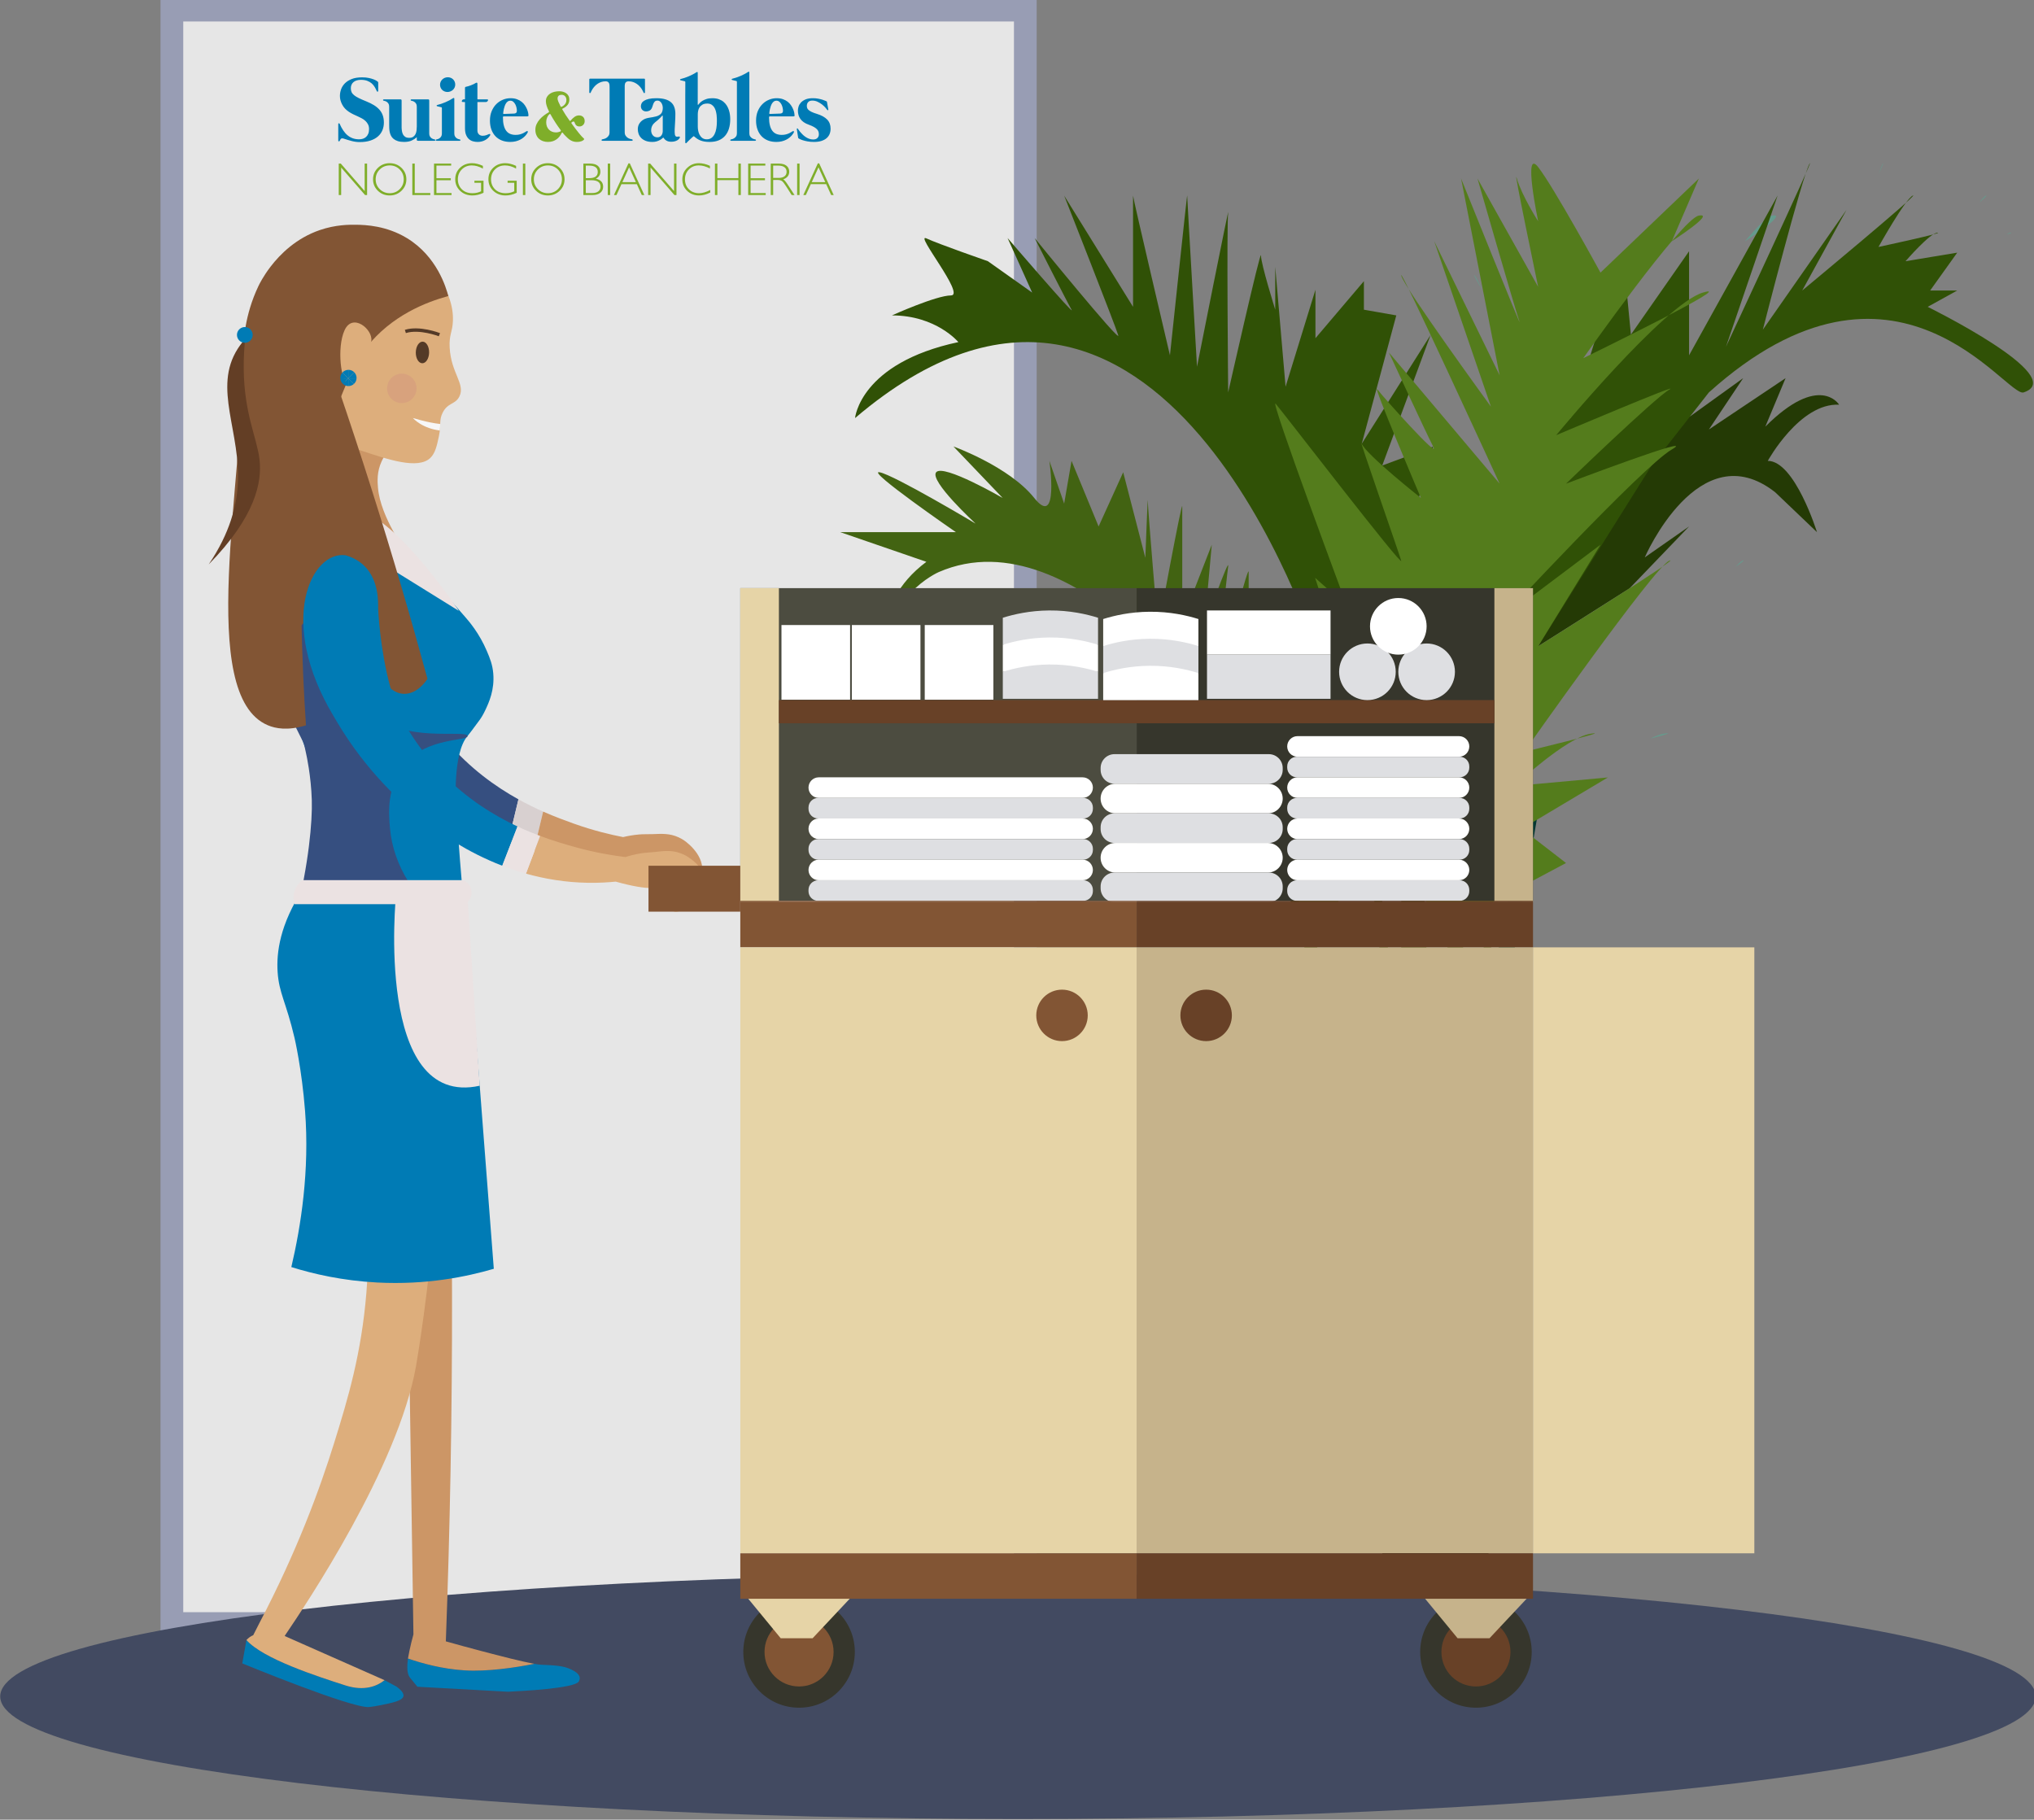 <?xml version="1.0" encoding="UTF-8" standalone="no"?>
<!-- Created with Inkscape (http://www.inkscape.org/) -->

<svg
   xmlns:dc="http://purl.org/dc/elements/1.1/"
   xmlns:cc="http://creativecommons.org/ns#"
   xmlns:rdf="http://www.w3.org/1999/02/22-rdf-syntax-ns#"
   xmlns:svg="http://www.w3.org/2000/svg"
   xmlns="http://www.w3.org/2000/svg"
   xmlns:sodipodi="http://sodipodi.sourceforge.net/DTD/sodipodi-0.dtd"
   xmlns:inkscape="http://www.inkscape.org/namespaces/inkscape"
   width="522px"
   height="467px"
   viewBox="0 0 522 467"
   version="1.1"
   id="SVGRoot"
   inkscape:version="0.92.1 r15371"
   sodipodi:docname="Chi siamo 3.svg">
  <rect x="0" y="0" width="522" height="467" fill="#808080" stroke="none"/>
  <sodipodi:namedview
     id="base"
     pagecolor="#ffffff"
     bordercolor="#666666"
     borderopacity="1.0"
     inkscape:pageopacity="0.0"
     inkscape:pageshadow="2"
     inkscape:zoom="0.49042146"
     inkscape:cx="261"
     inkscape:cy="406.52019"
     inkscape:document-units="px"
     inkscape:current-layer="layer1"
     showgrid="false"
     inkscape:window-width="1920"
     inkscape:window-height="1051"
     inkscape:window-x="-9"
     inkscape:window-y="-9"
     inkscape:window-maximized="1" />
  <defs
     id="defs5689">
    <clipPath
       clipPathUnits="userSpaceOnUse"
       id="clipPath24">
      <path
         d="M 0,1000 H 1000 V 0 H 0 Z"
         id="path22"
         inkscape:connector-curvature="0" />
    </clipPath>
  </defs>
  <g
     id="layer1"
     inkscape:groupmode="layer"
     inkscape:label="Layer 1">
    <g
       transform="matrix(0.648,0,0,-0.648,-72.203,567.327)"
       id="g5136">
      <path
         inkscape:connector-curvature="0"
         id="path12"
         style="fill:#e6e6e6;fill-opacity:1;fill-rule:nonzero;stroke:none"
         d="M 180,872 H 518 V 232 H 180 Z" />
      <g
         transform="translate(522,876)"
         id="g14">
        <path
           inkscape:connector-curvature="0"
           id="path16"
           style="fill:#989db4;fill-opacity:1;fill-rule:nonzero;stroke:none"
           d="M 0,0 H -8.952 -337.903 -347 V -8.813 -639.148 -648 h 9.097 H -8.952 0 v 8.852 630.335 z M -9,-639 H -338 V -9 H -9 Z" />
      </g>
      <g
         id="g18">
        <g
           clip-path="url(#clipPath24)"
           id="g20">
          <g
             transform="translate(907.774,783.349)"
             id="g26">
            <path
               inkscape:connector-curvature="0"
               id="path28"
               style="fill:#659b8d;fill-opacity:1;fill-rule:nonzero;stroke:none"
               d="M 0,0 C -0.435,0 -1.032,-0.271 -1.714,-0.697 -0.125,-0.272 0.643,0 0,0" />
          </g>
          <g
             transform="translate(857.107,810.681)"
             id="g30">
            <path
               inkscape:connector-curvature="0"
               id="path32"
               style="fill:#659b8d;fill-opacity:1;fill-rule:nonzero;stroke:none"
               d="M 0,0 C -0.358,-0.583 -0.912,-2.028 -1.605,-4.102 -0.17,-0.848 0.506,0.82 0,0" />
          </g>
          <g
             transform="translate(898.031,798.07)"
             id="g34">
            <path
               inkscape:connector-curvature="0"
               id="path36"
               style="fill:#659b8d;fill-opacity:1;fill-rule:nonzero;stroke:none"
               d="M 0,0 C -0.619,-0.247 -1.596,-1.328 -2.736,-2.836 -0.586,-0.899 0.527,0.21 0,0" />
          </g>
          <g
             transform="translate(645.477,641.798)"
             id="g38">
            <path
               inkscape:connector-curvature="0"
               id="path40"
               style="fill:#659b8d;fill-opacity:1;fill-rule:nonzero;stroke:none"
               d="M 0,0 C -0.342,-0.808 -0.6,-2.089 -0.785,-3.707 0.285,-0.09 0.756,1.776 0,0" />
          </g>
          <g
             transform="translate(801.569,653.445)"
             id="g42">
            <path
               inkscape:connector-curvature="0"
               id="path44"
               style="fill:#659b8d;fill-opacity:1;fill-rule:nonzero;stroke:none"
               d="M 0,0 C -0.546,-0.212 -1.493,-1.046 -2.761,-2.382 -0.094,-0.541 1.112,0.431 0,0" />
          </g>
          <g
             transform="translate(770.391,584.915)"
             id="g46">
            <path
               inkscape:connector-curvature="0"
               id="path48"
               style="fill:#659b8d;fill-opacity:1;fill-rule:nonzero;stroke:none"
               d="M 0,0 C -1.548,-0.241 -3.387,-0.96 -5.35,-1.945 0.341,-0.459 3.968,0.612 0,0" />
          </g>
          <g
             transform="translate(695.365,766.405)"
             id="g50">
            <path
               inkscape:connector-curvature="0"
               id="path52"
               style="fill:#659b8d;fill-opacity:1;fill-rule:nonzero;stroke:none"
               d="M 0,0 C 0.162,-0.755 1.279,-2.73 3.005,-5.464 0.99,-1.376 -0.175,0.815 0,0" />
          </g>
          <g
             transform="translate(813.263,790.127)"
             id="g54">
            <path
               inkscape:connector-curvature="0"
               id="path56"
               style="fill:#659b8d;fill-opacity:1;fill-rule:nonzero;stroke:none"
               d="m 0,0 c -1.781,-0.295 -5.766,-4.306 -10.667,-10.046 l -0.053,-0.121 C -10.72,-10.167 6.819,1.13 0,0" />
          </g>
          <g
             transform="translate(651.589,285.567)"
             id="g58">
            <path
               inkscape:connector-curvature="0"
               id="path60"
               style="fill:#333232;fill-opacity:1;fill-rule:nonzero;stroke:none"
               d="M 0,0 5.395,13.181 H 56.35 L 53.753,-3.369 50.32,-5.646 25.494,-11.672 5.395,-5.646 0,-3.369 Z" />
          </g>
          <g
             transform="translate(666.073,299.937)"
             id="g62">
            <path
               inkscape:connector-curvature="0"
               id="path64"
               style="fill:#020100;fill-opacity:1;fill-rule:nonzero;stroke:none"
               d="m 0,0 c 0,0 -11.887,-6.084 -8.476,-12.108 3.41,-6.026 36.051,-9.979 43.359,3.01 C 42.19,3.894 5.253,3.573 0,0" />
          </g>
          <g
             transform="translate(690.076,323.599)"
             id="g66">
            <path
               inkscape:connector-curvature="0"
               id="path68"
               style="fill:#053832;fill-opacity:1;fill-rule:nonzero;stroke:none"
               d="m 0,0 19.484,64.765 -4.218,4.517 c 0,0 -4.224,-32.842 -10.071,-28.617 -5.846,4.229 10.071,100.912 10.071,100.912 l 15.264,88.862 -6.496,-6.778 C 14.507,174.463 4.98,125.261 -4.549,76.059 -3.896,60.999 -3.247,45.938 -2.598,30.877 -1.732,20.582 -0.867,10.292 0,0" />
          </g>
          <g
             transform="translate(756.814,642.498)"
             id="g70">
            <path
               inkscape:connector-curvature="0"
               id="path72"
               style="fill:#243a05;fill-opacity:1;fill-rule:nonzero;stroke:none"
               d="M 0,0 23.552,24.5 6.012,12.252 c 0,0 21.436,49.526 51.642,25.805 L 74.218,22.243 c 0,0 -8.769,28.239 -19.487,28.239 0,0 12.668,23.025 28.256,22.244 0,0 -7.749,12.774 -29.231,-8.688 L 61.783,83.241 31.408,62.908 44.988,83.241 23.979,68.106 15.757,78.722 -36.208,-22.943 Z" />
          </g>
          <g
             transform="translate(666.366,295.357)"
             id="g74">
            <path
               inkscape:connector-curvature="0"
               id="path76"
               style="fill:#243a05;fill-opacity:1;fill-rule:nonzero;stroke:none"
               d="m 0,0 c 0,0 15.589,-16.943 29.231,0 l -5.845,66.648 c 0,0 -3.899,70.035 0.972,82.46 4.873,12.426 14.618,76.815 14.618,76.815 v 5.647 L 25.335,173.961 c 0,0 -2.926,31.629 1.947,74.553 h -7.795 c 0,0 -1.948,-111.831 -6.82,-112.961 L 7.796,259.81 0,231.57 v -70.036 l -12.667,103.925 v -23.722 c 0,0 14.618,-132.165 14.618,-144.591 0,0 1.622,-28.991 -6.174,1.129 -7.795,30.125 -31.828,116.728 -31.828,116.728 0,0 -16.889,57.986 -32.477,74.555 0,0 24.682,-50.456 44.17,-140.827 0,0 17.539,-77.564 19.486,-89.613 C -2.924,47.066 0,0 0,0" />
          </g>
          <g
             transform="translate(656.983,279.922)"
             id="g78">
            <path
               inkscape:connector-curvature="0"
               id="path80"
               style="fill:#020100;fill-opacity:1;fill-rule:nonzero;stroke:none"
               d="M 0,0 20.1,-6.026 44.926,0 43.486,-28.993 c 0,0 -6.172,-11.675 -21.436,-12.051 0,0 -17.539,5.647 -18.512,9.039 C 2.563,-28.617 0,0 0,0" />
          </g>
          <g
             transform="translate(632.402,619.188)"
             id="g82">
            <path
               inkscape:connector-curvature="0"
               id="path84"
               style="fill:#305106;fill-opacity:1;fill-rule:nonzero;stroke:none"
               d="m 0,0 c 0,0 -61.524,193.531 -182.343,90.736 0,0 1.947,21.781 40.923,30.094 0,0 -8.77,10.573 -26.308,10.573 0,0 17.538,7.908 23.385,7.908 5.845,0 -14.616,24.85 -9.745,22.591 4.872,-2.259 24.359,-9.036 24.359,-9.036 l 17.539,-12.426 -9.744,21.608 c 0,0 27.283,-31.774 25.334,-28.386 -1.95,3.39 -14.616,28.386 -14.616,28.386 0,0 34.104,-41.941 33.129,-38.552 -0.974,3.389 -21.436,55.351 -21.436,55.351 l 27.282,-44.055 v 44.055 c 0,-1.131 14.615,-63.259 14.615,-63.259 0,0 6.821,64.43 6.821,63.278 0,-1.15 3.897,-67.796 3.897,-67.796 0,0 12.993,65.517 12.344,60.999 -0.65,-4.518 0,-71.166 0,-71.166 0,0 12.989,57.611 12.989,54.222 0,-3.39 5.653,-21.463 5.653,-21.463 v 16.945 L -11.833,103.163 0,141.569 v -19.203 l 19.187,22.592 V 133.662 L 32.017,131.403 18.334,80.57 45.604,123.671 26.447,71.949 46.631,79.441 33.964,34.258 57.674,50.072 23.248,0 7.656,-19.897 Z" />
          </g>
          <g
             transform="translate(733.538,710)"
             id="g86">
            <path
               inkscape:connector-curvature="0"
               id="path88"
               style="fill:#305106;fill-opacity:1;fill-rule:nonzero;stroke:none"
               d="M 0,0 20.592,65.992 23.805,32.996 46.828,65.992 V 24.776 L 81.905,88.071 61.444,28.166 c 0,0 36.05,77.256 33.127,72.516 C 91.648,95.942 76.059,34.943 76.059,34.943 l 33.129,47.443 -17.54,-31.94 c 0,0 46.769,38.79 43.848,37.625 -2.926,-1.167 -13.642,-20.369 -13.642,-20.369 0,0 26.307,5.647 23.384,5.647 -2.924,0 -12.668,-11.295 -12.668,-11.295 l 20.462,3.388 -10.718,-14.996 h 10.718 l -11.69,-6.467 c 0,0 56.476,-27.766 37.998,-33.888 -6.819,-2.259 -50.541,66.648 -124.655,0 l -22.717,-29 -44.9,-71.535 c -10.642,-0.753 -15.686,2.882 -18.189,5.649 -11.825,13.072 -5.598,49.484 18.189,90.02 C -8.622,3.482 -4.31,1.741 0,0" />
          </g>
          <g
             transform="translate(597.838,584.915)"
             id="g90">
            <path
               inkscape:connector-curvature="0"
               id="path92"
               style="fill:#426312;fill-opacity:1;fill-rule:nonzero;stroke:none"
               d="m 0,0 c 0,0 -60.087,87.733 -114.652,64.011 0,0 -23.381,-10.168 -20.46,-37.278 0,0 -7.794,23.955 15.588,41.347 l -34.1,11.746 h 45.794 c 0,0 -36.05,24.85 -30.203,23.721 5.844,-1.13 37.997,-20.333 37.997,-20.333 0,0 -18.513,17.018 -15.589,20.371 2.923,3.351 26.307,-10.205 26.307,-10.205 l -19.488,20.386 c 0,0 22.088,-7.96 31.992,-20.386 9.908,-12.423 6.01,14.685 6.01,14.685 l 5.845,-16.944 2.924,16.944 10.719,-25.982 9.741,21.464 8.77,-33.888 c 0,0 0.974,25.981 0.974,22.592 0,-3.389 4.06,-50.833 4.06,-50.833 0,0 9.58,51.962 9.58,48.572 V 44.809 L -6.497,74.851 -9.421,42.547 c 0,0 10.07,28.241 9.421,23.722 -0.649,-4.517 -5.523,-51.894 -5.523,-51.894 0,0 13.642,54.155 13.642,49.636 V 22.216 c 0,0 13.253,41.094 10.524,34.667 -2.73,-6.429 0,-42.508 0,-42.508 L 26.632,26.733 18.643,-7.153 42.221,14.375 25.658,-53.439 59.146,-15.063 35.401,-53.439 63.656,-30.877 34.638,-82.354 Z" />
          </g>
          <g
             transform="translate(684.992,508.85)"
             id="g94">
            <path
               inkscape:connector-curvature="0"
               id="path96"
               style="fill:#547c1c;fill-opacity:1;fill-rule:nonzero;stroke:none"
               d="m 0,0 -62.472,68.912 c 0,0 23.386,-7.91 16.564,0 -6.821,7.907 -16.564,20.333 -16.564,20.333 l 29.069,-20.333 -24.197,45.184 16.564,-12.427 -11.693,36.148 12.667,-11.297 c 0,0 -31.179,83.593 -28.256,80.203 2.923,-3.389 50.666,-65.517 49.692,-62.127 -0.975,3.388 -17.619,50.831 -15.63,46.312 1.988,-4.517 23.426,-21.462 23.426,-21.462 0,0 -19.743,46.314 -17.179,42.924 2.564,-3.388 24.972,-28.24 22.05,-22.591 -2.924,5.648 -17.539,37.278 -17.539,37.278 L 20.35,175.094 c 0,0 -39.951,86.979 -38.976,82.462 0.974,-4.519 35.543,-51.962 35.543,-51.962 L -5.547,271.111 20.35,218.02 5.084,295.961 c 0,0 25.009,-62.127 23.061,-56.479 -1.951,5.647 -16.566,56.479 -16.566,56.479 l 24.035,-42.924 c 0,0 -10.393,49.703 -8.445,42.924 1.949,-6.776 8.445,-16.942 8.445,-16.942 0,0 -6.173,29.368 0,21.461 6.171,-7.907 24.683,-41.795 24.683,-41.795 l 38.974,37.276 -10.717,-24.85 c 0,0 17.539,11.296 10.717,10.166 -6.82,-1.129 -45.794,-56.48 -45.794,-56.48 0,0 62.586,30.499 47.371,25.981 -15.218,-4.519 -58.088,-56.48 -58.088,-56.48 0,0 50.666,21.462 44.819,18.072 -5.848,-3.388 -40.923,-37.276 -40.923,-37.276 0,0 53.59,20.333 41.898,13.554 C 76.862,181.871 20.35,120.874 20.35,120.874 l 39.947,30.042 -24.683,-40.21 c 0,0 57.812,36.147 51.965,33.89 -5.848,-2.262 -57.486,-75.684 -57.486,-75.684 0,0 36.051,8.659 26.307,7.153 C 46.656,74.558 26.194,55.355 26.194,55.355 L 63.22,58.743 29.118,38.41 46.656,24.857 Z" />
          </g>
          <g
             transform="translate(917.659,203.627)"
             id="g98">
            <path
               inkscape:connector-curvature="0"
               id="path100"
               style="fill:#424a61;fill-opacity:1;fill-rule:nonzero;stroke:none"
               d="m 0,0 c 0,-26.804 -180.464,-48.533 -403.077,-48.533 -222.613,0 -403.075,21.729 -403.075,48.533 0,26.803 180.462,48.53 403.075,48.53 C -180.464,48.53 0,26.803 0,0" />
          </g>
          <g
             transform="translate(449.974,221.251)"
             id="g102">
            <path
               inkscape:connector-curvature="0"
               id="path104"
               style="fill:#36362c;fill-opacity:1;fill-rule:nonzero;stroke:none"
               d="m 0,0 c 0,-12.197 -9.889,-22.085 -22.085,-22.085 -12.199,0 -22.085,9.888 -22.085,22.085 0,12.196 9.886,22.085 22.085,22.085 C -9.889,22.085 0,12.196 0,0" />
          </g>
          <g
             transform="translate(441.563,221.251)"
             id="g106">
            <path
               inkscape:connector-curvature="0"
               id="path108"
               style="fill:#825534;fill-opacity:1;fill-rule:nonzero;stroke:none"
               d="m 0,0 c 0,-7.551 -6.124,-13.674 -13.675,-13.674 -7.552,0 -13.678,6.123 -13.678,13.674 0,7.553 6.126,13.676 13.678,13.676 C -6.124,13.676 0,7.553 0,0" />
          </g>
          <g
             transform="translate(718.052,221.251)"
             id="g110">
            <path
               inkscape:connector-curvature="0"
               id="path112"
               style="fill:#36362c;fill-opacity:1;fill-rule:nonzero;stroke:none"
               d="m 0,0 c 0,-12.197 -9.887,-22.085 -22.083,-22.085 -12.2,0 -22.087,9.888 -22.087,22.085 0,12.196 9.887,22.085 22.087,22.085 C -9.887,22.085 0,12.196 0,0" />
          </g>
          <g
             transform="translate(709.644,221.251)"
             id="g114">
            <path
               inkscape:connector-curvature="0"
               id="path116"
               style="fill:#684127;fill-opacity:1;fill-rule:nonzero;stroke:none"
               d="m 0,0 c 0,-7.551 -6.124,-13.674 -13.676,-13.674 -7.554,0 -13.678,6.123 -13.678,13.674 0,7.553 6.124,13.676 13.678,13.676 C -6.124,13.676 0,7.553 0,0" />
          </g>
          <g
             transform="translate(407.332,242.844)"
             id="g118">
            <path
               inkscape:connector-curvature="0"
               id="path120"
               style="fill:#e6d4a7;fill-opacity:1;fill-rule:nonzero;stroke:none"
               d="M 0,0 13.28,-16.156 H 25.931 L 41.111,0 C 34.745,1.081 26.317,1.989 16.445,1.663 10.179,1.454 4.645,0.793 0,0" />
          </g>
          <g
             transform="translate(675.411,242.844)"
             id="g122">
            <path
               inkscape:connector-curvature="0"
               id="path124"
               style="fill:#c6b38b;fill-opacity:1;fill-rule:nonzero;stroke:none"
               d="M 0,0 13.282,-16.156 H 25.933 L 41.111,0 C 34.744,1.081 26.314,1.989 16.444,1.663 10.181,1.454 4.646,0.793 0,0" />
          </g>
          <path
             inkscape:connector-curvature="0"
             id="path126"
             style="fill:#4c4c40;fill-opacity:1;fill-rule:nonzero;stroke:none"
             d="M 561.588,642.569 H 404.614 V 518.72 h 156.974 z" />
          <path
             inkscape:connector-curvature="0"
             id="path128"
             style="fill:#36362c;fill-opacity:1;fill-rule:nonzero;stroke:none"
             d="M 561.588,518.721 H 718.561 V 642.57 H 561.588 Z" />
          <path
             inkscape:connector-curvature="0"
             id="path130"
             style="fill:#e6d4a7;fill-opacity:1;fill-rule:nonzero;stroke:none"
             d="m 404.614,642.569 h 15.289 V 518.212 h -15.289 z" />
          <path
             inkscape:connector-curvature="0"
             id="path132"
             style="fill:#c6b38b;fill-opacity:1;fill-rule:nonzero;stroke:none"
             d="M 703.272,642.569 H 718.56 V 518.212 h -15.288 z" />
          <path
             inkscape:connector-curvature="0"
             id="path134"
             style="fill:#684127;fill-opacity:1;fill-rule:nonzero;stroke:none"
             d="m 703.272,589.053 h -283.37 v 9.174 h 283.37 z" />
          <g
             transform="translate(664.198,609.44)"
             id="g136">
            <path
               inkscape:connector-curvature="0"
               id="path138"
               style="fill:#dedfe2;fill-opacity:1;fill-rule:nonzero;stroke:none"
               d="m 0,0 c 0,-6.192 -5.021,-11.213 -11.213,-11.213 -6.192,0 -11.211,5.021 -11.211,11.213 0,6.192 5.019,11.213 11.211,11.213 C -5.021,11.213 0,6.192 0,0" />
          </g>
          <g
             transform="translate(687.644,609.44)"
             id="g140">
            <path
               inkscape:connector-curvature="0"
               id="path142"
               style="fill:#dedfe2;fill-opacity:1;fill-rule:nonzero;stroke:none"
               d="m 0,0 c 0,-6.192 -5.02,-11.213 -11.214,-11.213 -6.193,0 -11.213,5.021 -11.213,11.213 0,6.192 5.02,11.213 11.213,11.213 C -5.02,11.213 0,6.192 0,0" />
          </g>
          <g
             transform="translate(676.43,627.448)"
             id="g144">
            <path
               inkscape:connector-curvature="0"
               id="path146"
               style="fill:#ffffff;fill-opacity:1;fill-rule:nonzero;stroke:none"
               d="m 0,0 c 0,-6.191 -5.02,-11.213 -11.213,-11.213 -6.192,0 -11.211,5.022 -11.211,11.213 0,6.192 5.019,11.213 11.211,11.213 C -5.02,11.213 0,6.192 0,0" />
          </g>
          <path
             inkscape:connector-curvature="0"
             id="path148"
             style="fill:#ffffff;fill-opacity:1;fill-rule:nonzero;stroke:none"
             d="m 638.377,616.235 h -48.928 v 17.5 h 48.928 z" />
          <path
             inkscape:connector-curvature="0"
             id="path150"
             style="fill:#dedfe2;fill-opacity:1;fill-rule:nonzero;stroke:none"
             d="m 638.377,598.737 h -48.928 v 17.498 h 48.928 z" />
          <g
             transform="translate(546.3,620.14)"
             id="g152">
            <path
               inkscape:connector-curvature="0"
               id="path154"
               style="fill:#dedfe2;fill-opacity:1;fill-rule:nonzero;stroke:none"
               d="m 0,0 h -37.717 v 10.704 c 4.362,1.367 10.666,2.826 18.348,2.888 8.182,0.065 14.864,-1.475 19.369,-2.888 z" />
          </g>
          <g
             transform="translate(586.05,619.632)"
             id="g156">
            <path
               inkscape:connector-curvature="0"
               id="path158"
               style="fill:#ffffff;fill-opacity:1;fill-rule:nonzero;stroke:none"
               d="m 0,0 h -37.714 v 10.702 c 4.36,1.367 10.665,2.826 18.347,2.889 8.181,0.065 14.864,-1.475 19.367,-2.889 z" />
          </g>
          <path
             inkscape:connector-curvature="0"
             id="path160"
             style="fill:#ffffff;fill-opacity:1;fill-rule:nonzero;stroke:none"
             d="m 504.846,598.398 h -27.181 v 29.56 h 27.181 z" />
          <path
             inkscape:connector-curvature="0"
             id="path162"
             style="fill:#ffffff;fill-opacity:1;fill-rule:nonzero;stroke:none"
             d="m 475.965,598.398 h -27.179 v 29.56 h 27.179 z" />
          <path
             inkscape:connector-curvature="0"
             id="path164"
             style="fill:#ffffff;fill-opacity:1;fill-rule:nonzero;stroke:none"
             d="m 448.104,598.398 h -27.183 v 29.56 h 27.183 z" />
          <g
             transform="translate(540.183,559.494)"
             id="g166">
            <path
               inkscape:connector-curvature="0"
               id="path168"
               style="fill:#ffffff;fill-opacity:1;fill-rule:nonzero;stroke:none"
               d="m 0,0 h -104.48 c -2.252,0 -4.078,1.825 -4.078,4.077 0,2.252 1.826,4.077 4.078,4.077 H 0 C 2.251,8.154 4.078,6.329 4.078,4.077 4.078,1.825 2.251,0 0,0" />
          </g>
          <g
             transform="translate(613.937,565.101)"
             id="g170">
            <path
               inkscape:connector-curvature="0"
               id="path172"
               style="fill:#dedfe2;fill-opacity:1;fill-rule:nonzero;stroke:none"
               d="m 0,0 h -61.122 c -3.034,0 -5.496,2.462 -5.496,5.5 v 0.722 c 0,3.038 2.462,5.5 5.496,5.5 H 0 c 3.035,0 5.498,-2.462 5.498,-5.5 V 5.5 C 5.498,2.462 3.035,0 0,0" />
          </g>
          <g
             transform="translate(689.256,575.804)"
             id="g174">
            <path
               inkscape:connector-curvature="0"
               id="path176"
               style="fill:#ffffff;fill-opacity:1;fill-rule:nonzero;stroke:none"
               d="m 0,0 h -63.963 c -2.249,0 -4.075,1.825 -4.075,4.077 0,2.252 1.826,4.075 4.075,4.075 L 0,8.152 C 2.253,8.152 4.078,6.329 4.078,4.077 4.078,1.825 2.253,0 0,0" />
          </g>
          <g
             transform="translate(689.508,567.648)"
             id="g178">
            <path
               inkscape:connector-curvature="0"
               id="path180"
               style="fill:#dedfe2;fill-opacity:1;fill-rule:nonzero;stroke:none"
               d="m 0,0 h -64.465 c -2.112,0 -3.825,1.714 -3.825,3.825 v 0.504 c 0,2.114 1.713,3.826 3.825,3.826 L 0,8.155 c 2.112,0 3.826,-1.712 3.826,-3.826 V 3.825 C 3.826,1.714 2.112,0 0,0" />
          </g>
          <g
             transform="translate(689.256,559.494)"
             id="g182">
            <path
               inkscape:connector-curvature="0"
               id="path184"
               style="fill:#ffffff;fill-opacity:1;fill-rule:nonzero;stroke:none"
               d="m 0,0 h -63.963 c -2.249,0 -4.075,1.825 -4.075,4.077 0,2.252 1.826,4.077 4.075,4.077 H 0 C 2.253,8.154 4.078,6.329 4.078,4.077 4.078,1.825 2.253,0 0,0" />
          </g>
          <g
             transform="translate(689.508,551.341)"
             id="g186">
            <path
               inkscape:connector-curvature="0"
               id="path188"
               style="fill:#dedfe2;fill-opacity:1;fill-rule:nonzero;stroke:none"
               d="m 0,0 h -64.465 c -2.112,0 -3.825,1.712 -3.825,3.824 v 0.504 c 0,2.112 1.713,3.825 3.825,3.825 L 0,8.153 c 2.112,0 3.826,-1.713 3.826,-3.825 V 3.824 C 3.826,1.712 2.112,0 0,0" />
          </g>
          <g
             transform="translate(689.256,543.186)"
             id="g190">
            <path
               inkscape:connector-curvature="0"
               id="path192"
               style="fill:#ffffff;fill-opacity:1;fill-rule:nonzero;stroke:none"
               d="m 0,0 h -63.963 c -2.249,0 -4.075,1.825 -4.075,4.077 0,2.251 1.826,4.078 4.075,4.078 L 0,8.155 C 2.253,8.155 4.078,6.328 4.078,4.077 4.078,1.825 2.253,0 0,0" />
          </g>
          <g
             transform="translate(689.508,535.031)"
             id="g194">
            <path
               inkscape:connector-curvature="0"
               id="path196"
               style="fill:#dedfe2;fill-opacity:1;fill-rule:nonzero;stroke:none"
               d="m 0,0 h -64.465 c -2.112,0 -3.825,1.712 -3.825,3.826 v 0.502 c 0,2.114 1.713,3.826 3.825,3.826 H 0 c 2.112,0 3.826,-1.712 3.826,-3.826 V 3.826 C 3.826,1.712 2.112,0 0,0" />
          </g>
          <g
             transform="translate(689.256,526.876)"
             id="g198">
            <path
               inkscape:connector-curvature="0"
               id="path200"
               style="fill:#ffffff;fill-opacity:1;fill-rule:nonzero;stroke:none"
               d="m 0,0 h -63.963 c -2.249,0 -4.075,1.825 -4.075,4.077 0,2.251 1.826,4.078 4.075,4.078 L 0,8.155 C 2.253,8.155 4.078,6.328 4.078,4.077 4.078,1.825 2.253,0 0,0" />
          </g>
          <g
             transform="translate(689.508,518.721)"
             id="g202">
            <path
               inkscape:connector-curvature="0"
               id="path204"
               style="fill:#dedfe2;fill-opacity:1;fill-rule:nonzero;stroke:none"
               d="m 0,0 h -64.465 c -2.112,0 -3.825,1.715 -3.825,3.826 v 0.503 c 0,2.114 1.713,3.826 3.825,3.826 H 0 c 2.112,0 3.826,-1.712 3.826,-3.826 V 3.826 C 3.826,1.715 2.112,0 0,0" />
          </g>
          <g
             transform="translate(613.573,553.379)"
             id="g206">
            <path
               inkscape:connector-curvature="0"
               id="path208"
               style="fill:#ffffff;fill-opacity:1;fill-rule:nonzero;stroke:none"
               d="m 0,0 h -60.396 c -3.236,0 -5.859,2.624 -5.859,5.86 0,3.238 2.623,5.862 5.859,5.862 L 0,11.722 C 3.237,11.722 5.861,9.098 5.861,5.86 5.861,2.624 3.237,0 0,0" />
          </g>
          <g
             transform="translate(613.937,541.657)"
             id="g210">
            <path
               inkscape:connector-curvature="0"
               id="path212"
               style="fill:#dedfe2;fill-opacity:1;fill-rule:nonzero;stroke:none"
               d="m 0,0 h -61.122 c -3.034,0 -5.496,2.462 -5.496,5.498 v 0.724 c 0,3.038 2.462,5.5 5.496,5.5 H 0 c 3.035,0 5.498,-2.462 5.498,-5.5 V 5.498 C 5.498,2.462 3.035,0 0,0" />
          </g>
          <g
             transform="translate(613.573,529.934)"
             id="g214">
            <path
               inkscape:connector-curvature="0"
               id="path216"
               style="fill:#ffffff;fill-opacity:1;fill-rule:nonzero;stroke:none"
               d="m 0,0 h -60.396 c -3.236,0 -5.859,2.624 -5.859,5.862 0,3.238 2.623,5.862 5.859,5.862 H 0 C 3.237,11.724 5.861,9.1 5.861,5.862 5.861,2.624 3.237,0 0,0" />
          </g>
          <g
             transform="translate(613.937,518.212)"
             id="g218">
            <path
               inkscape:connector-curvature="0"
               id="path220"
               style="fill:#dedfe2;fill-opacity:1;fill-rule:nonzero;stroke:none"
               d="m 0,0 h -61.122 c -3.034,0 -5.496,2.462 -5.496,5.499 v 0.725 c 0,3.036 2.462,5.498 5.496,5.498 H 0 c 3.035,0 5.498,-2.462 5.498,-5.498 V 5.499 C 5.498,2.462 3.035,0 0,0" />
          </g>
          <g
             transform="translate(540.434,551.341)"
             id="g222">
            <path
               inkscape:connector-curvature="0"
               id="path224"
               style="fill:#dedfe2;fill-opacity:1;fill-rule:nonzero;stroke:none"
               d="m 0,0 h -104.983 c -2.112,0 -3.826,1.712 -3.826,3.824 v 0.504 c 0,2.112 1.714,3.825 3.826,3.825 L 0,8.153 c 2.112,0 3.827,-1.713 3.827,-3.825 V 3.824 C 3.827,1.712 2.112,0 0,0" />
          </g>
          <g
             transform="translate(540.181,543.186)"
             id="g226">
            <path
               inkscape:connector-curvature="0"
               id="path228"
               style="fill:#ffffff;fill-opacity:1;fill-rule:nonzero;stroke:none"
               d="m 0,0 h -104.479 c -2.251,0 -4.077,1.825 -4.077,4.077 0,2.251 1.826,4.078 4.077,4.078 L 0,8.155 C 2.253,8.155 4.08,6.328 4.08,4.077 4.08,1.825 2.253,0 0,0" />
          </g>
          <g
             transform="translate(540.434,535.031)"
             id="g230">
            <path
               inkscape:connector-curvature="0"
               id="path232"
               style="fill:#dedfe2;fill-opacity:1;fill-rule:nonzero;stroke:none"
               d="m 0,0 h -104.983 c -2.112,0 -3.826,1.712 -3.826,3.826 v 0.502 c 0,2.114 1.714,3.826 3.826,3.826 H 0 c 2.112,0 3.827,-1.712 3.827,-3.826 V 3.826 C 3.827,1.712 2.112,0 0,0" />
          </g>
          <g
             transform="translate(540.181,526.876)"
             id="g234">
            <path
               inkscape:connector-curvature="0"
               id="path236"
               style="fill:#ffffff;fill-opacity:1;fill-rule:nonzero;stroke:none"
               d="m 0,0 h -104.479 c -2.251,0 -4.077,1.825 -4.077,4.077 0,2.251 1.826,4.078 4.077,4.078 L 0,8.155 C 2.253,8.155 4.08,6.328 4.08,4.077 4.08,1.825 2.253,0 0,0" />
          </g>
          <g
             transform="translate(540.434,518.721)"
             id="g238">
            <path
               inkscape:connector-curvature="0"
               id="path240"
               style="fill:#dedfe2;fill-opacity:1;fill-rule:nonzero;stroke:none"
               d="m 0,0 h -104.983 c -2.112,0 -3.826,1.715 -3.826,3.826 v 0.503 c 0,2.114 1.714,3.826 3.826,3.826 H 0 c 2.112,0 3.827,-1.712 3.827,-3.826 V 3.826 C 3.827,1.715 2.112,0 0,0" />
          </g>
          <path
             inkscape:connector-curvature="0"
             id="path242"
             style="fill:#825534;fill-opacity:1;fill-rule:nonzero;stroke:none"
             d="M 561.588,518.212 H 404.614 v -17.905 h 156.974 z" />
          <path
             inkscape:connector-curvature="0"
             id="path244"
             style="fill:#684127;fill-opacity:1;fill-rule:nonzero;stroke:none"
             d="m 561.588,500.307 h 156.973 v 17.905 H 561.588 Z" />
          <path
             inkscape:connector-curvature="0"
             id="path246"
             style="fill:#825534;fill-opacity:1;fill-rule:nonzero;stroke:none"
             d="M 561.588,518.721 H 404.614 v -0.509 h 156.974 z" />
          <path
             inkscape:connector-curvature="0"
             id="path248"
             style="fill:#684127;fill-opacity:1;fill-rule:nonzero;stroke:none"
             d="m 561.588,518.212 h 156.973 v 0.509 H 561.588 Z" />
          <path
             inkscape:connector-curvature="0"
             id="path250"
             style="fill:#c6b38b;fill-opacity:1;fill-rule:nonzero;stroke:none"
             d="M 561.588,260.315 H 718.561 V 500.306 H 561.588 Z" />
          <path
             inkscape:connector-curvature="0"
             id="path252"
             style="fill:#e6d4a7;fill-opacity:1;fill-rule:nonzero;stroke:none"
             d="M 561.588,500.307 H 404.614 V 260.316 h 156.974 z" />
          <path
             inkscape:connector-curvature="0"
             id="path254"
             style="fill:#825534;fill-opacity:1;fill-rule:nonzero;stroke:none"
             d="m 404.614,242.316 h 156.974 v 17.999 H 404.614 Z" />
          <path
             inkscape:connector-curvature="0"
             id="path256"
             style="fill:#684127;fill-opacity:1;fill-rule:nonzero;stroke:none"
             d="m 561.588,242.316 h 156.973 v 17.999 H 561.588 Z" />
          <g
             transform="translate(599.302,473.363)"
             id="g258">
            <path
               inkscape:connector-curvature="0"
               id="path260"
               style="fill:#684127;fill-opacity:1;fill-rule:nonzero;stroke:none"
               d="m 0,0 c 0,-5.629 -4.563,-10.193 -10.194,-10.193 -5.629,0 -10.193,4.564 -10.193,10.193 0,5.63 4.564,10.191 10.193,10.191 C -4.563,10.191 0,5.63 0,0" />
          </g>
          <g
             transform="translate(542.22,473.363)"
             id="g262">
            <path
               inkscape:connector-curvature="0"
               id="path264"
               style="fill:#825534;fill-opacity:1;fill-rule:nonzero;stroke:none"
               d="m 0,0 c 0,-5.629 -4.563,-10.193 -10.191,-10.193 -5.63,0 -10.195,4.564 -10.195,10.193 0,5.63 4.565,10.191 10.195,10.191 C -4.563,10.191 0,5.63 0,0" />
          </g>
          <path
             inkscape:connector-curvature="0"
             id="path266"
             style="fill:#e6d4a7;fill-opacity:1;fill-rule:nonzero;stroke:none"
             d="m 806.224,260.315 h -87.663 v 239.991 h 87.663 z" />
          <g
             transform="translate(288.519,581.756)"
             id="g268">
            <path
               inkscape:connector-curvature="0"
               id="path270"
               style="fill:#364f80;fill-opacity:1;fill-rule:nonzero;stroke:none"
               d="m 0,0 c -5.05,5.912 -12.137,15.641 -17.479,29.712 -6.957,-3.326 -13.907,-6.654 -20.862,-9.981 10.173,-18.858 23.203,-32.047 30.631,-38.527 5.377,-4.693 16.4,-13.837 31.988,-20.499 l 3.952,16.463 C 19.07,-17.758 8.997,-10.531 0,0" />
          </g>
          <g
             transform="translate(316.75,558.924)"
             id="g272">
            <path
               inkscape:connector-curvature="0"
               id="path274"
               style="fill:#d8d0d0;fill-opacity:1;fill-rule:nonzero;stroke:none"
               d="m 0,0 -3.952,-16.463 c 3.169,-1.353 6.526,-2.604 10.065,-3.693 L 9.786,-4.852 C 6.721,-3.499 3.426,-1.899 0,0" />
          </g>
          <g
             transform="translate(382.108,542.832)"
             id="g276">
            <path
               inkscape:connector-curvature="0"
               id="path278"
               style="fill:#cc9666;fill-opacity:1;fill-rule:nonzero;stroke:none"
               d="m 0,0 c -0.444,0.285 -1.125,0.688 -1.99,1.079 -3.49,1.579 -6.471,1.378 -10.199,1.241 -2.378,-0.086 -3.569,0.019 -5.294,-0.129 -2.581,-0.222 -4.76,-0.646 -6.423,-1.047 -4.81,0.929 -11.662,2.526 -19.597,5.358 -3.226,1.152 -7.377,2.664 -12.07,4.738 l -3.673,-15.304 c 6.089,-1.878 12.709,-3.282 19.822,-3.906 4.549,-0.398 8.354,-0.394 10.981,-0.316 13.106,-4.689 17.783,-4.084 19.219,-2.081 1.073,1.498 0.406,3.887 2.2,5.073 1.651,1.091 4.526,0.594 5.597,-0.823 1.576,-2.091 -0.254,-6.861 -4.845,-11.793 0,0 -1.827,-2.434 -0.221,-3.679 1.608,-1.248 13.422,1.867 13.947,9.181 C 7.976,-5.095 0,0 0,0" />
          </g>
          <g
             transform="translate(266.288,698.059)"
             id="g280">
            <path
               inkscape:connector-curvature="0"
               id="path282"
               style="fill:#cc9666;fill-opacity:1;fill-rule:nonzero;stroke:none"
               d="M 0,0 C -1.043,-1.027 -2.552,-2.748 -3.699,-5.218 -5.693,-9.52 -5.361,-13.457 -5.162,-15.781 -4.191,-27.295 5.987,-41.324 7.069,-42.792 -9.137,-36.017 -25.345,-29.244 -41.55,-22.47 -45.394,-7.492 -36.889,6.708 -25.014,9.752 -16.317,11.981 -6.375,8.081 0,0" />
          </g>
          <g
             transform="translate(306.775,608.814)"
             id="g284">
            <path
               inkscape:connector-curvature="0"
               id="path286"
               style="fill:#007bb5;fill-opacity:1;fill-rule:nonzero;stroke:none"
               d="m 0,0 c -0.303,3.487 -1.303,5.938 -2.518,8.806 -2.988,7.049 -6.999,11.712 -8.731,13.691 -11.389,13.027 -19.35,22.13 -34.145,33.383 -3.589,2.727 -8.667,6.41 -15.037,10.448 4.04,3.993 4.558,10.378 1.258,14.917 -3.223,4.435 -9.257,5.961 -14.261,3.565 -1.101,-3.609 -2.203,-7.219 -3.302,-10.828 0.008,-0.081 0.162,-1.803 0.171,-1.883 0.056,-0.628 0.113,-1.256 0.17,-1.884 -15.866,-10.075 -15.564,-35.51 -15.828,-46.959 -0.13,-5.656 6.11,-20.573 16.853,-50.264 1.24,-3.428 2.274,-6.267 2.981,-8.212 1.255,-6.856 2.179,-15.516 1.7,-25.482 -0.716,-14.919 -4.304,-27.025 -7.531,-35.324 11.057,-1.474 23.708,-2.468 37.668,-2.38 10.644,0.07 20.475,0.758 29.357,1.779 -1.502,15.525 -2.604,30.151 -3.564,44.561 0,0 -1.366,20.462 4.583,27.265 0.313,0.356 2.228,2.846 4.751,6.307 0.698,0.956 1.437,2.162 2.245,3.867 C -1.725,-11.556 0.572,-6.545 0,0" />
          </g>
          <g
             transform="translate(239.722,666.733)"
             id="g288">
            <path
               inkscape:connector-curvature="0"
               id="path290"
               style="fill:#ebe2e2;fill-opacity:1;fill-rule:nonzero;stroke:none"
               d="m 0,0 53.427,-33.17 c 0,0 -22.225,33.559 -38.169,39.398 C -0.682,12.063 0,0 0,0" />
          </g>
          <g
             transform="translate(209.024,225.965)"
             id="g292">
            <path
               inkscape:connector-curvature="0"
               id="path294"
               style="fill:#007bb5;fill-opacity:1;fill-rule:nonzero;stroke:none"
               d="m 0,0 c 6.618,-7.475 27.993,-14.364 39.152,-17.956 7.573,-2.44 12.609,-0.277 15.556,2.059 1.566,-0.839 3.131,-1.682 4.7,-2.524 2.867,-2.086 2.877,-3.314 2.78,-3.793 -0.372,-1.835 -4.29,-2.626 -9.02,-3.583 -1.523,-0.308 -3.449,-0.635 -4.584,-0.739 -6.789,-0.623 -50.231,17.283 -50.231,17.283 z" />
          </g>
          <g
             transform="translate(295.343,213.962)"
             id="g296">
            <path
               inkscape:connector-curvature="0"
               id="path298"
               style="fill:#007bb5;fill-opacity:1;fill-rule:nonzero;stroke:none"
               d="m 0,0 c 9.187,-0.57 20.089,1.081 27.673,2.581 0.629,-0.114 1.181,-0.205 1.648,-0.265 0.553,-0.071 0.971,-0.078 1.107,-0.085 5.52,-0.25 8.78,-0.397 11.842,-1.871 1.051,-0.506 3.28,-1.611 3.417,-3.31 0,0 0.055,-0.703 -0.377,-1.456 -1.592,-2.763 -23.049,-3.832 -28.065,-4.061 l -35.849,1.974 -2.969,3.632 c -1.199,1.468 -1.195,4.48 -0.774,7.546 C -16.866,2.787 -8.792,0.547 0,0" />
          </g>
          <g
             transform="translate(302.041,221.621)"
             id="g300">
            <path
               inkscape:connector-curvature="0"
               id="path302"
               style="fill:#cc9666;fill-opacity:1;fill-rule:nonzero;stroke:none"
               d="m 0,0 c -4.772,1.264 -9.46,2.519 -14.045,3.821 1.644,44.217 2.52,89.965 2.453,137.156 -0.055,41.07 -0.82,81.035 -2.182,119.836 -5.738,5.791 -11.478,11.582 -17.218,17.372 1.369,-90.533 2.741,-181.068 4.112,-271.602 -0.295,-1.059 -0.58,-2.149 -0.851,-3.27 -0.526,-2.175 -0.958,-4.275 -1.314,-6.288 5.481,-1.897 13.555,-4.137 22.347,-4.684 9.187,-0.57 20.089,1.081 27.673,2.581 C 16.352,-4.239 7.598,-2.013 0,0" />
          </g>
          <g
             transform="translate(293.055,523.624)"
             id="g304">
            <path
               inkscape:connector-curvature="0"
               id="path306"
               style="fill:#ddae7c;fill-opacity:1;fill-rule:nonzero;stroke:none"
               d="m 0,0 h -61.493 c -0.898,-3.077 -1.788,-6.794 -2.434,-11.038 -2.862,-5.057 -6.718,-18.305 -3.806,-30.849 1.347,-5.81 6.294,-12.781 16.186,-26.727 0.226,-0.339 0.445,-0.696 0.664,-1.043 l 0.057,-0.322 c 0,0 0.255,-0.339 0.686,-0.902 9.996,-17.049 12.774,-45.099 12.774,-45.099 0,-10.1 2.474,-24.248 0.847,-44.091 -1.985,-24.21 -7.261,-41.796 -12.719,-59.357 -5.782,-18.606 -14.906,-43.354 -29.574,-71.329 -0.818,-1.64 -1.656,-3.296 -2.532,-4.985 -1.041,-0.41 -1.936,-1.094 -2.686,-1.917 6.618,-7.475 27.992,-14.364 39.152,-17.956 7.573,-2.44 12.608,-0.278 15.556,2.058 l -39.56,17.494 c 0.032,0.065 0.063,0.123 0.095,0.186 8.295,12.18 44.897,66.856 51.912,106.649 0.749,4.247 4.998,30.089 7.29,59.329 0.278,3.571 0.497,7.436 1.123,13.852 2.155,22.125 4.435,38.902 5.16,44.075 C -1.366,-58.171 0.544,-35.993 0,0" />
          </g>
          <g
             transform="translate(242.11,683.036)"
             id="g308">
            <path
               inkscape:connector-curvature="0"
               id="path310"
               style="fill:#422a1a;fill-opacity:1;fill-rule:nonzero;stroke:none"
               d="m 0,0 c -0.937,-0.108 -1.836,-0.258 -2.708,-0.434 -0.123,0.172 -0.244,0.345 -0.365,0.517 1.968,0.805 4.995,1.704 8.67,1.485 C 9.433,1.34 12.634,-0.165 15.456,-2.208 10.904,-0.297 5.761,0.661 0,0" />
          </g>
          <g
             transform="translate(215.995,745.091)"
             id="g312">
            <path
               inkscape:connector-curvature="0"
               id="path314"
               style="fill:#ddae7c;fill-opacity:1;fill-rule:nonzero;stroke:none"
               d="m 0,0 c 0.007,4.719 0.617,8.649 1.205,11.446 12.651,9.616 25.226,15.856 35.996,18.377 v -0.014 c 1.909,-0.433 3.885,-0.831 5.931,-1.185 7.58,-1.312 14.637,-1.76 20.972,-1.712 9.155,-10.086 10.897,-18.036 10.702,-23.543 -0.162,-4.563 -1.583,-5.44 -1.284,-10.702 0.579,-10.133 6.278,-14.338 3.852,-19.262 -1.626,-3.301 -4.646,-2.342 -6.687,-6.552 -1.457,-3.008 -0.456,-4.617 -1.447,-9.286 -0.77,-3.642 -1.445,-6.704 -3.424,-8.561 -4.876,-4.574 -16.532,-0.674 -27.822,3.103 -2.54,0.85 -6.273,2.231 -11.557,2.89 -1.189,0.148 -3.121,0.342 -6.101,0.642 -6.457,0.649 -7.494,0.672 -8.731,1.46 -2.325,1.482 -2.3,4.293 -3.788,7.745 -4.341,10.075 -5.79,18.5 -6.666,23.782 C 0.484,-7.344 -0.008,-4.287 0,0" />
          </g>
          <g
             transform="translate(276.099,735.965)"
             id="g316">
            <path
               inkscape:connector-curvature="0"
               id="path318"
               style="fill:#543a27;fill-opacity:1;fill-rule:nonzero;stroke:none"
               d="M 0,0 C -0.045,-2.364 1.098,-4.302 2.556,-4.33 4.011,-4.357 5.228,-2.465 5.272,-0.102 5.317,2.261 4.176,4.199 2.719,4.228 1.262,4.255 0.045,2.362 0,0" />
          </g>
          <g
             transform="translate(264.769,721.021)"
             id="g320">
            <path
               inkscape:connector-curvature="0"
               id="path322"
               style="fill:#d8a27d;fill-opacity:1;fill-rule:nonzero;stroke:none"
               d="m 0,0 c 0.37,-3.201 3.263,-5.494 6.462,-5.125 3.2,0.369 5.494,3.262 5.124,6.461 C 11.218,4.537 8.325,6.83 5.125,6.461 1.926,6.092 -0.368,3.199 0,0" />
          </g>
          <g
             transform="translate(285.771,707.575)"
             id="g324">
            <path
               inkscape:connector-curvature="0"
               id="path326"
               style="fill:#f7f7f7;fill-opacity:1;fill-rule:nonzero;stroke:none"
               d="m 0,0 c -0.027,-0.749 -0.061,-1.585 -0.167,-2.563 -0.015,0.001 -0.03,0.001 -0.045,0.003 -1.527,0.205 -2.961,0.518 -4.284,1 -1.317,0.461 -2.487,1.039 -3.429,1.624 -1.903,1.159 -2.882,2.295 -2.882,2.295 0,0 1.385,-0.376 3.465,-0.94 C -5.323,0.892 -2.638,0.295 0,0" />
          </g>
          <g
             transform="translate(285.207,742.325)"
             id="g328">
            <path
               inkscape:connector-curvature="0"
               id="path330"
               style="fill:#543a27;fill-opacity:1;fill-rule:nonzero;stroke:none"
               d="M 0,0 0.484,1.246 C 0.154,1.375 -7.671,4.361 -13.44,2.545 l 0.4,-1.276 C -7.71,2.948 -0.076,0.03 0,0" />
          </g>
          <g
             transform="translate(271.799,572.989)"
             id="g332">
            <path
               inkscape:connector-curvature="0"
               id="path334"
               style="fill:#364f80;fill-opacity:1;fill-rule:nonzero;stroke:none"
               d="m 0,0 c -7.369,-9.045 -6.438,-19.696 -5.937,-25.438 1.332,-15.219 10.393,-28.291 21.525,-36.483 -6.679,-0.432 -13.741,-0.678 -21.164,-0.66 -13.834,0.04 -26.467,0.99 -37.668,2.378 5.188,20.895 6.61,37.464 6.359,45.788 -0.295,9.765 -2.163,18.026 -2.163,18.026 -0.483,2.134 -0.747,3.972 -1.346,5.206 -1.989,4.079 -17.866,33.659 -16.854,50.265 0.399,6.511 3.744,15.713 17.819,26.347 7.28,-2.315 18.042,-7.024 23.53,-17.17 9.587,-17.729 -5.57,-36.092 4.11,-48.062 C -1.915,7.988 24.662,13.715 24.8,11.024 24.908,8.954 8.562,10.511 0,0" />
          </g>
          <g
             transform="translate(272.573,781.21)"
             id="g336">
            <path
               inkscape:connector-curvature="0"
               id="path338"
               style="fill:#825534;fill-opacity:1;fill-rule:nonzero;stroke:none"
               d="m 0,0 c -8.142,4.94 -16.434,5.233 -20.069,5.282 -2.666,0.035 -8.109,0.062 -14.439,-2.113 -9.28,-3.189 -15.631,-9.447 -19.526,-14.54 -2.853,-3.734 -4.389,-6.842 -4.771,-7.644 -5.462,-11.465 -6,-21.998 -5.986,-26.408 0.155,-50.701 -18.66,-135.617 9.749,-147.534 2.979,-1.251 7.769,-2.241 15.07,-0.014 -0.756,11.356 -1.529,26.223 -1.782,42.777 -0.114,7.365 -0.135,15.854 1.782,26.736 0.744,4.234 1.437,6.864 2.376,10.695 7.575,30.9 6.174,37.755 13.079,53.778 2.915,6.758 4.646,10.804 8.48,15.687 9.944,12.664 23.712,17.961 32.433,20.35 C 15.554,-19.682 11.938,-7.244 0,0" />
          </g>
          <g
             transform="translate(258.483,740.541)"
             id="g340">
            <path
               inkscape:connector-curvature="0"
               id="path342"
               style="fill:#ddae7c;fill-opacity:1;fill-rule:nonzero;stroke:none"
               d="m 0,0 c 0.644,4.495 -7.383,11.236 -10.594,4.175 -3.211,-7.064 -1.285,-20.869 1.283,-20.869 2.568,0 5.458,0.32 6.422,4.173 C -1.925,-8.668 0,0 0,0" />
          </g>
          <g
             transform="translate(251.75,728.038)"
             id="g344">
            <path
               inkscape:connector-curvature="0"
               id="path346"
               style="fill:#007bb5;fill-opacity:1;fill-rule:nonzero;stroke:none"
               d="m 0,0 c 0.574,-0.604 0.919,-1.426 0.888,-2.325 0,-0.021 -0.006,-0.04 -0.007,-0.06 h -3.266 z" />
          </g>
          <g
             transform="translate(249.364,729.024)"
             id="g348">
            <path
               inkscape:connector-curvature="0"
               id="path350"
               style="fill:#007bb5;fill-opacity:1;fill-rule:nonzero;stroke:none"
               d="M 0,0 C 0.056,0.001 0.106,0.013 0.162,0.01 1.039,-0.017 1.824,-0.397 2.385,-0.986 L 0,-3.371 Z" />
          </g>
          <g
             transform="translate(246.222,725.653)"
             id="g352">
            <path
               inkscape:connector-curvature="0"
               id="path354"
               style="fill:#007bb5;fill-opacity:1;fill-rule:nonzero;stroke:none"
               d="M 0,0 C -0.004,0.09 -0.02,0.178 -0.019,0.269 0.008,1.064 0.33,1.772 0.827,2.318 L 3.142,0 Z" />
          </g>
          <g
             transform="translate(247.049,727.971)"
             id="g356">
            <path
               inkscape:connector-curvature="0"
               id="path358"
               style="fill:#007bb5;fill-opacity:1;fill-rule:nonzero;stroke:none"
               d="M 0,0 C 0.576,0.638 1.398,1.038 2.315,1.053 V -2.318 Z" />
          </g>
          <g
             transform="translate(246.222,725.653)"
             id="g360">
            <path
               inkscape:connector-curvature="0"
               id="path362"
               style="fill:#007bb5;fill-opacity:1;fill-rule:nonzero;stroke:none"
               d="M 0,0 H 3.142 L 0.986,-2.157 C 0.409,-1.605 0.042,-0.845 0,0" />
          </g>
          <g
             transform="translate(252.63,725.653)"
             id="g364">
            <path
               inkscape:connector-curvature="0"
               id="path366"
               style="fill:#007bb5;fill-opacity:1;fill-rule:nonzero;stroke:none"
               d="M 0,0 C -0.044,-0.881 -0.439,-1.664 -1.048,-2.216 L -3.266,0 Z" />
          </g>
          <g
             transform="translate(249.364,722.604)"
             id="g368">
            <path
               inkscape:connector-curvature="0"
               id="path370"
               style="fill:#007bb5;fill-opacity:1;fill-rule:nonzero;stroke:none"
               d="M 0,0 C -0.015,0 -0.03,-0.005 -0.048,-0.004 -0.871,0.023 -1.603,0.365 -2.156,0.892 L 0,3.049 Z" />
          </g>
          <g
             transform="translate(251.582,723.437)"
             id="g372">
            <path
               inkscape:connector-curvature="0"
               id="path374"
               style="fill:#007bb5;fill-opacity:1;fill-rule:nonzero;stroke:none"
               d="M 0,0 C -0.587,-0.532 -1.366,-0.848 -2.218,-0.833 V 2.216 Z" />
          </g>
          <g
             transform="translate(245.23,722.34)"
             id="g376">
            <path
               inkscape:connector-curvature="0"
               id="path378"
               style="fill:#825534;fill-opacity:1;fill-rule:nonzero;stroke:none"
               d="m 0,0 c 4.625,-13.533 9.176,-27.349 13.637,-41.445 8.013,-25.316 15.275,-50.085 21.859,-74.238 -0.282,-0.454 -3.991,-6.233 -9.506,-5.942 -3.725,0.198 -6.202,3.055 -7.128,4.16 -3.428,4.074 -2.82,7.911 -4.16,23.171 -0.774,8.804 -1.451,12.914 -4.753,16.042 -1.023,0.966 -2.877,2.721 -5.348,2.97 -9.36,0.948 -17.115,-20.737 -20.254,-19.581 -3.708,1.362 0.709,33.951 0.234,39.08 -0.369,3.966 -0.693,4.817 -0.83,7.065 C -17.657,-25.438 -5.745,-7.511 0,0" />
          </g>
          <g
             transform="translate(208.538,741.231)"
             id="g380">
            <path
               inkscape:connector-curvature="0"
               id="path382"
               style="fill:#633e25;fill-opacity:1;fill-rule:nonzero;stroke:none"
               d="m 0,0 c -0.732,-0.796 -1.851,-2.102 -2.971,-3.861 -9.99,-15.673 1.482,-33.079 0,-54.365 -0.536,-7.69 -2.939,-18.429 -11.483,-31.031 18.53,18.93 21.214,32.616 20.098,41.726 -1.048,8.546 -6.041,17.922 -6.238,35.648 C -0.651,-6.814 -0.3,-2.665 0,0" />
          </g>
          <g
             transform="translate(211.508,742.864)"
             id="g384">
            <path
               inkscape:connector-curvature="0"
               id="path386"
               style="fill:#007bb5;fill-opacity:1;fill-rule:nonzero;stroke:none"
               d="m 0,0 c 0,-1.722 -1.396,-3.119 -3.122,-3.119 -1.72,0 -3.117,1.397 -3.117,3.119 0,1.724 1.397,3.119 3.117,3.119 C -1.396,3.119 0,1.724 0,0" />
          </g>
          <g
             transform="translate(286.919,568.785)"
             id="g388">
            <path
               inkscape:connector-curvature="0"
               id="path390"
               style="fill:#007bb5;fill-opacity:1;fill-rule:nonzero;stroke:none"
               d="m 0,0 c -5.435,5.51 -13.146,14.65 -19.461,28.194 l 0.44,0.244 c -0.112,0.312 -0.232,0.61 -0.338,0.93 -0.53,1.596 -1.003,3.212 -1.45,4.827 -4.339,15.693 -4.922,31.554 -4.922,31.554 0.012,2.496 0.277,10.979 -5.248,16.625 -2.533,2.591 -5.519,3.801 -7.57,4.413 -13.476,2.033 -27.494,-25.769 -4.881,-63.621 0.331,-0.557 0.66,-1.106 0.991,-1.661 0.275,-0.464 0.556,-0.931 0.83,-1.394 0.643,-1.077 1.297,-2.125 1.958,-3.163 11.489,-18.086 25.428,-30.313 33.299,-36.247 5.266,-3.971 15.603,-11.391 29.783,-16.86 L 29.45,-20.61 C 20.041,-16.203 9.61,-9.747 0,0" />
          </g>
          <g
             transform="translate(383.044,536.632)"
             id="g392">
            <path
               inkscape:connector-curvature="0"
               id="path394"
               style="fill:#ddae7c;fill-opacity:1;fill-rule:nonzero;stroke:none"
               d="m 0,0 c -0.465,0.253 -1.17,0.606 -2.064,0.935 -3.593,1.325 -6.552,0.912 -10.258,0.511 -2.367,-0.255 -3.562,-0.236 -5.273,-0.508 -2.557,-0.405 -4.702,-0.981 -6.333,-1.501 -4.862,0.584 -11.811,1.686 -19.93,3.948 -3.625,1.011 -8.398,2.372 -13.831,4.396 l -5.628,-14.91 c 7.43,-2.087 15.658,-3.487 24.561,-3.63 4.566,-0.073 8.36,0.201 10.975,0.465 13.407,-3.742 18.031,-2.804 19.317,-0.704 0.966,1.572 0.13,3.907 1.834,5.217 1.571,1.206 4.475,0.916 5.641,-0.421 1.722,-1.975 0.237,-6.861 -3.991,-12.111 0,0 -1.65,-2.555 0.042,-3.684 1.693,-1.129 13.258,2.819 13.258,10.152 C 8.32,-4.512 0,0 0,0" />
          </g>
          <g
             transform="translate(316.369,548.175)"
             id="g396">
            <path
               inkscape:connector-curvature="0"
               id="path398"
               style="fill:#ebe2e2;fill-opacity:1;fill-rule:nonzero;stroke:none"
               d="m 0,0 -6.02,-15.549 c 2.962,-1.143 6.092,-2.2 9.378,-3.123 l 5.627,14.91 C 6.148,-2.704 3.132,-1.464 0,0" />
          </g>
          <g
             transform="translate(295.442,523.179)"
             id="g400">
            <path
               inkscape:connector-curvature="0"
               id="path402"
               style="fill:#007bb5;fill-opacity:1;fill-rule:nonzero;stroke:none"
               d="m 0,0 c -21.294,0.149 -42.589,0.298 -63.88,0.445 -9.338,-14.261 -10.689,-25.459 -10.19,-33.06 0.555,-8.464 3.366,-11.92 6.709,-26.162 0,0 2.876,-12.253 4.162,-28.882 1.835,-23.684 -1.669,-45.82 -5.436,-61.838 8.753,-2.74 20.289,-5.399 33.978,-6.115 19.433,-1.02 35.456,2.281 46.209,5.434 C 7.701,-100.12 3.849,-50.058 0,0" />
          </g>
          <g
             transform="translate(295.58,517.404)"
             id="g404">
            <path
               inkscape:connector-curvature="0"
               id="path406"
               style="fill:#ebe2e2;fill-opacity:1;fill-rule:nonzero;stroke:none"
               d="m 0,0 h -67.499 c -0.236,0.743 -0.733,2.648 -0.084,4.926 0.767,2.694 2.631,4.158 3.227,4.587 H -0.648 C 1.155,8.732 2.396,7.035 2.579,5.097 2.772,3.058 1.768,1.073 0,0" />
          </g>
          <g
             transform="translate(268.258,520.976)"
             id="g408">
            <path
               inkscape:connector-curvature="0"
               id="path410"
               style="fill:#ebe2e2;fill-opacity:1;fill-rule:nonzero;stroke:none"
               d="m 0,0 c 0,0 -8.604,-84.689 33.159,-75.476 -1.617,25.003 -3.235,50.004 -4.85,75.005 C 18.873,-0.313 9.436,-0.158 0,0" />
          </g>
          <path
             inkscape:connector-curvature="0"
             id="path412"
             style="fill:#825534;fill-opacity:1;fill-rule:nonzero;stroke:none"
             d="m 404.614,514.443 h -36.356 v 18.183 h 36.356 z" />
          <g
             transform="translate(586.05,608.931)"
             id="g414">
            <path
               inkscape:connector-curvature="0"
               id="path416"
               style="fill:#dedfe2;fill-opacity:1;fill-rule:nonzero;stroke:none"
               d="m 0,0 h -37.714 v 10.703 c 4.36,1.368 10.665,2.825 18.347,2.886 8.181,0.068 14.864,-1.475 19.367,-2.886 z" />
          </g>
          <g
             transform="translate(586.05,598.227)"
             id="g418">
            <path
               inkscape:connector-curvature="0"
               id="path420"
               style="fill:#ffffff;fill-opacity:1;fill-rule:nonzero;stroke:none"
               d="m 0,0 h -37.714 v 10.703 c 4.36,1.368 10.665,2.827 18.347,2.89 8.181,0.064 14.864,-1.477 19.367,-2.89 z" />
          </g>
          <g
             transform="translate(546.3,609.44)"
             id="g422">
            <path
               inkscape:connector-curvature="0"
               id="path424"
               style="fill:#ffffff;fill-opacity:1;fill-rule:nonzero;stroke:none"
               d="m 0,0 h -37.717 v 10.704 c 4.362,1.367 10.666,2.824 18.348,2.885 8.182,0.068 14.864,-1.473 19.369,-2.885 z" />
          </g>
          <g
             transform="translate(546.3,598.737)"
             id="g426">
            <path
               inkscape:connector-curvature="0"
               id="path428"
               style="fill:#dedfe2;fill-opacity:1;fill-rule:nonzero;stroke:none"
               d="m 0,0 h -37.717 v 10.703 c 4.362,1.368 10.666,2.825 18.348,2.89 8.182,0.064 14.864,-1.477 19.369,-2.89 z" />
          </g>
          <g
             transform="translate(255.848,810.715)"
             id="g430">
            <path
               inkscape:connector-curvature="0"
               id="path432"
               style="fill:#7fae2a;fill-opacity:1;fill-rule:nonzero;stroke:none"
               d="M 0,0 V -10.89 L -9.445,0 h -0.822 v -12.459 h 0.962 V -1.568 L 0.16,-12.459 H 0.964 V 0 Z M 5.231,-1.699 C 3.957,-2.938 3.319,-4.45 3.319,-6.234 c 0,-1.777 0.638,-3.287 1.912,-4.526 1.276,-1.24 2.832,-1.859 4.67,-1.859 1.845,0 3.406,0.619 4.688,1.859 1.281,1.239 1.924,2.749 1.924,4.526 0,1.784 -0.643,3.296 -1.924,4.535 -1.282,1.24 -2.843,1.859 -4.688,1.859 -1.838,0 -3.394,-0.619 -4.67,-1.859 m 0.751,-8.437 c -1.079,1.061 -1.619,2.362 -1.619,3.902 0,1.547 0.54,2.849 1.619,3.912 1.078,1.06 2.397,1.592 3.955,1.592 1.553,0 2.863,-0.532 3.93,-1.592 1.067,-1.063 1.601,-2.365 1.601,-3.912 0,-1.54 -0.534,-2.841 -1.601,-3.902 -1.067,-1.062 -2.377,-1.593 -3.93,-1.593 -1.558,0 -2.877,0.531 -3.955,1.593 M 18.875,0 v -12.459 h 7.127 v 0.801 H 19.84 V 0 Z m 8.592,0 v -12.459 h 6.938 v 0.801 H 28.429 V -6.6 h 5.682 v 0.812 h -5.682 v 4.986 h 5.832 V 0 Z M 42.56,0.16 c -1.924,0 -3.518,-0.603 -4.787,-1.812 -1.268,-1.212 -1.903,-2.726 -1.903,-4.546 0,-1.831 0.646,-3.36 1.938,-4.584 1.296,-1.226 2.907,-1.837 4.84,-1.837 1.481,0 2.956,0.349 4.424,1.051 v 4.772 h -3.604 v -0.802 h 2.633 v -3.363 c -0.995,-0.512 -2.132,-0.768 -3.415,-0.768 -1.78,0 -3.186,0.521 -4.221,1.566 -1.034,1.043 -1.553,2.353 -1.553,3.929 0,1.577 0.525,2.887 1.571,3.934 1.046,1.046 2.356,1.57 3.934,1.57 1.468,0 2.939,-0.42 4.414,-1.258 v 1.089 C 45.292,-0.192 43.868,0.16 42.56,0.16 m 13.141,0 c -1.924,0 -3.518,-0.603 -4.787,-1.812 -1.27,-1.212 -1.906,-2.726 -1.906,-4.546 0,-1.831 0.648,-3.36 1.941,-4.584 1.293,-1.226 2.906,-1.837 4.838,-1.837 1.482,0 2.956,0.349 4.425,1.051 v 4.772 h -3.604 v -0.802 h 2.631 v -3.363 c -0.994,-0.512 -2.132,-0.768 -3.415,-0.768 -1.778,0 -3.185,0.521 -4.219,1.566 -1.033,1.043 -1.554,2.353 -1.554,3.929 0,1.577 0.524,2.887 1.571,3.934 1.046,1.046 2.357,1.57 3.935,1.57 1.468,0 2.94,-0.42 4.415,-1.258 v 1.089 c -1.54,0.707 -2.965,1.059 -4.271,1.059 m 6.966,-12.619 h 0.962 V 0 h -0.962 z m 5.212,10.76 c -1.275,-1.239 -1.913,-2.751 -1.913,-4.535 0,-1.777 0.638,-3.287 1.913,-4.526 1.276,-1.24 2.832,-1.859 4.67,-1.859 1.844,0 3.406,0.619 4.687,1.859 1.282,1.239 1.921,2.749 1.921,4.526 0,1.784 -0.639,3.296 -1.921,4.535 -1.281,1.24 -2.843,1.859 -4.687,1.859 -1.838,0 -3.394,-0.619 -4.67,-1.859 m 0.75,-8.437 c -1.08,1.061 -1.618,2.362 -1.618,3.902 0,1.547 0.538,2.849 1.618,3.912 1.08,1.06 2.398,1.592 3.955,1.592 1.553,0 2.863,-0.532 3.929,-1.592 1.068,-1.063 1.603,-2.365 1.603,-3.912 0,-1.54 -0.535,-2.841 -1.603,-3.902 -1.066,-1.062 -2.376,-1.593 -3.929,-1.593 -1.557,0 -2.875,0.531 -3.955,1.593 m 17.988,-2.323 h 3.648 c 1.285,0 2.303,0.299 3.055,0.895 0.754,0.597 1.127,1.403 1.127,2.414 0,1.689 -0.959,2.742 -2.879,3.156 1.195,0.65 1.791,1.574 1.791,2.775 0,1.007 -0.352,1.792 -1.051,2.364 C 91.606,-0.283 90.574,0 89.212,0 h -2.595 z m 2.267,11.657 c 2.286,0 3.431,-0.829 3.431,-2.489 0,-1.653 -1.131,-2.478 -3.398,-2.478 h -1.336 v 4.967 z m 0.856,-5.781 c 2.449,0 3.673,-0.85 3.673,-2.549 0,-0.768 -0.276,-1.381 -0.829,-1.838 -0.553,-0.458 -1.362,-0.688 -2.426,-0.688 h -2.577 v 5.075 z m 6.537,-5.876 h 0.964 V 0 h -0.964 z m 8.198,12.551 -5.753,-12.551 h 1.008 l 1.971,4.308 h 6.084 l 1.97,-4.308 h 1.009 L 105.01,0.092 Z m -2.408,-7.443 2.667,5.871 2.684,-5.871 z M 122.529,0 V -10.89 L 113.083,0 h -0.821 v -12.459 h 0.964 v 10.891 l 9.463,-10.891 h 0.802 V 0 Z m 9.831,0.16 c -1.785,0 -3.321,-0.61 -4.611,-1.838 -1.293,-1.222 -1.937,-2.747 -1.937,-4.572 0,-1.815 0.632,-3.331 1.897,-4.548 1.261,-1.213 2.843,-1.821 4.742,-1.821 1.467,0 2.939,0.389 4.414,1.168 v 0.997 c -1.601,-0.848 -3.078,-1.275 -4.433,-1.275 -1.626,0 -2.959,0.515 -4.007,1.543 -1.046,1.03 -1.571,2.34 -1.571,3.936 0,1.573 0.521,2.889 1.563,3.941 1.04,1.053 2.335,1.579 3.879,1.579 1.454,0 2.933,-0.4 4.443,-1.205 v 1.055 c -1.516,0.694 -2.975,1.04 -4.379,1.04 M 148.006,0 v -5.753 h -8.315 V 0 h -0.963 v -12.459 h 0.963 v 5.903 h 8.315 v -5.903 h 0.973 V 0 Z m 3.88,0 v -12.459 h 6.94 v 0.801 H 152.85 V -6.6 h 5.684 v 0.812 h -5.684 v 4.986 h 5.833 V 0 Z m 8.938,-12.459 h 0.966 v 5.975 h 1.685 c 0.778,0 1.369,-0.141 1.774,-0.423 0.406,-0.283 0.969,-0.994 1.695,-2.137 l 2.174,-3.415 h 1.134 l -2.817,4.308 c -0.696,1.07 -1.251,1.703 -1.66,1.901 1.58,0.581 2.373,1.593 2.373,3.031 0,0.987 -0.354,1.771 -1.062,2.351 C 166.379,-0.289 165.356,0 164.018,0 h -3.194 z m 2.997,11.657 c 1.058,0 1.871,-0.213 2.434,-0.64 0.567,-0.429 0.848,-1.027 0.848,-1.795 0,-0.779 -0.278,-1.38 -0.831,-1.805 -0.559,-0.426 -1.364,-0.64 -2.414,-0.64 h -2.068 v 4.88 z m 7.458,-11.657 h 0.962 V 0 h -0.962 z m 8.198,12.551 -5.753,-12.551 h 1.008 l 1.97,4.308 h 6.085 l 1.969,-4.308 h 1.01 l -5.754,12.551 z m -2.409,-7.443 2.668,5.871 2.684,-5.871 z" />
          </g>
          <g
             transform="translate(366.485,844.359)"
             id="g434">
            <path
               inkscape:connector-curvature="0"
               id="path436"
               style="fill:#007bb5;fill-opacity:1;fill-rule:nonzero;stroke:none"
               d="m 0,0 h -21.294 c -0.255,0 -0.384,-0.115 -0.384,-0.346 v -5.067 c 0,-0.195 0.079,-0.301 0.237,-0.319 0.158,-0.019 0.273,0.07 0.348,0.264 0.036,0.107 0.117,0.294 0.244,0.554 0.128,0.264 0.302,0.559 0.521,0.887 0.217,0.326 0.484,0.666 0.802,1.01 0.316,0.349 0.684,0.666 1.102,0.958 0.418,0.291 0.897,0.532 1.432,0.72 0.535,0.187 1.129,0.284 1.785,0.284 0.392,0 0.69,-0.074 0.903,-0.219 0.214,-0.147 0.368,-0.339 0.465,-0.576 0.097,-0.237 0.154,-0.503 0.172,-0.801 0.018,-0.299 0.029,-0.599 0.029,-0.905 v -1.211 -2.151 -2.753 c 0,-1.004 -0.003,-2.017 -0.011,-3.046 -0.003,-1.027 -0.007,-2.026 -0.007,-2.998 v -2.633 -1.953 -0.921 c 0,-0.57 -0.122,-1.031 -0.365,-1.385 -0.241,-0.352 -0.525,-0.632 -0.848,-0.838 -0.323,-0.207 -0.641,-0.348 -0.957,-0.428 -0.315,-0.079 -0.547,-0.13 -0.692,-0.156 -0.109,-0.024 -0.192,-0.066 -0.246,-0.127 -0.056,-0.061 -0.079,-0.125 -0.073,-0.19 0.004,-0.069 0.041,-0.129 0.1,-0.183 0.061,-0.055 0.151,-0.082 0.275,-0.082 h 11.629 c 0.122,0 0.215,0.027 0.274,0.082 0.061,0.054 0.095,0.114 0.099,0.183 0.007,0.065 -0.018,0.129 -0.072,0.19 -0.053,0.061 -0.136,0.103 -0.244,0.127 -0.147,0.026 -0.377,0.077 -0.693,0.156 -0.318,0.08 -0.637,0.221 -0.958,0.428 -0.323,0.206 -0.605,0.486 -0.847,0.838 -0.244,0.354 -0.366,0.815 -0.366,1.385 v 18.489 c 0.013,0.218 0.043,0.43 0.092,0.637 0.048,0.206 0.13,0.386 0.245,0.538 0.117,0.151 0.271,0.275 0.467,0.364 0.192,0.092 0.441,0.139 0.745,0.139 0.658,0 1.25,-0.097 1.778,-0.284 0.528,-0.188 1.005,-0.429 1.432,-0.72 0.423,-0.292 0.797,-0.609 1.113,-0.958 0.315,-0.344 0.581,-0.684 0.801,-1.01 0.218,-0.328 0.389,-0.623 0.511,-0.887 0.12,-0.26 0.206,-0.447 0.254,-0.554 0.075,-0.194 0.189,-0.283 0.347,-0.264 0.158,0.018 0.237,0.124 0.237,0.319 v 5.067 C 0.382,-0.115 0.254,0 0,0 m 13.164,-22.998 c -0.184,-0.005 -0.334,0.019 -0.456,0.082 -0.282,0.122 -0.451,0.44 -0.512,0.957 -0.059,0.517 -0.077,1.173 -0.045,1.969 0.029,0.796 0.083,1.711 0.155,2.743 0.071,1.034 0.109,2.14 0.109,3.321 0,0.981 -0.138,1.861 -0.411,2.632 -0.273,0.772 -0.711,1.419 -1.314,1.942 -0.599,0.522 -1.378,0.921 -2.331,1.193 -0.957,0.273 -2.105,0.411 -3.455,0.411 -1.216,0 -2.22,-0.094 -3.008,-0.281 -0.791,-0.19 -1.421,-0.436 -1.887,-0.739 -0.469,-0.304 -0.794,-0.643 -0.976,-1.02 -0.182,-0.379 -0.274,-0.756 -0.274,-1.132 0,-0.28 0.045,-0.544 0.137,-0.792 0.09,-0.251 0.229,-0.47 0.409,-0.656 0.183,-0.191 0.403,-0.338 0.657,-0.447 0.255,-0.11 0.549,-0.165 0.876,-0.165 0.315,0 0.646,0.059 0.994,0.173 0.345,0.115 0.628,0.289 0.847,0.519 0.269,0.292 0.463,0.641 0.585,1.05 0.121,0.406 0.251,0.799 0.392,1.175 0.139,0.377 0.33,0.698 0.572,0.968 0.244,0.265 0.626,0.4 1.148,0.4 0.293,0 0.562,-0.079 0.813,-0.237 0.248,-0.158 0.467,-0.371 0.655,-0.637 0.189,-0.269 0.336,-0.581 0.439,-0.94 0.101,-0.358 0.155,-0.733 0.155,-1.12 0,-0.537 -0.089,-1.041 -0.265,-1.515 -0.176,-0.474 -0.49,-0.863 -0.939,-1.167 -0.425,-0.292 -0.877,-0.502 -1.359,-0.629 -0.48,-0.126 -0.968,-0.234 -1.468,-0.32 -0.496,-0.084 -0.999,-0.166 -1.504,-0.245 -0.503,-0.079 -0.986,-0.21 -1.449,-0.392 -0.862,-0.353 -1.565,-0.888 -2.105,-1.604 -0.54,-0.716 -0.81,-1.556 -0.81,-2.516 0,-0.597 0.099,-1.196 0.298,-1.795 0.202,-0.603 0.532,-1.144 0.987,-1.625 0.456,-0.478 1.05,-0.872 1.784,-1.174 0.736,-0.304 1.645,-0.456 2.728,-0.456 0.631,0 1.19,0.075 1.676,0.227 0.488,0.153 0.903,0.321 1.249,0.512 0.347,0.186 0.614,0.363 0.802,0.528 0.189,0.165 0.302,0.263 0.339,0.301 0.059,0.059 0.135,0.097 0.227,0.109 0.089,0.012 0.162,-0.03 0.209,-0.129 0.197,-0.387 0.545,-0.731 1.048,-1.028 0.505,-0.298 1.129,-0.447 1.869,-0.447 0.535,0 1.001,0.054 1.396,0.163 0.395,0.11 0.729,0.243 1.001,0.401 0.273,0.159 0.494,0.33 0.658,0.512 0.165,0.18 0.283,0.34 0.355,0.473 0.084,0.168 0.079,0.307 -0.018,0.41 -0.099,0.103 -0.23,0.137 -0.402,0.101 -0.204,-0.037 -0.401,-0.059 -0.581,-0.064 m -5.744,2.069 c 0,-0.146 -0.032,-0.348 -0.093,-0.611 -0.061,-0.261 -0.165,-0.52 -0.32,-0.774 -0.15,-0.255 -0.362,-0.474 -0.636,-0.657 -0.275,-0.182 -0.629,-0.273 -1.066,-0.273 -0.436,0 -0.813,0.082 -1.122,0.246 -0.308,0.163 -0.565,0.377 -0.765,0.637 -0.201,0.262 -0.349,0.56 -0.448,0.894 -0.097,0.333 -0.144,0.665 -0.144,0.994 0,0.484 0.076,0.944 0.226,1.376 0.151,0.432 0.384,0.829 0.703,1.195 0.205,0.23 0.428,0.442 0.665,0.637 0.237,0.197 0.477,0.39 0.721,0.586 0.243,0.219 0.485,0.432 0.729,0.646 0.244,0.212 0.481,0.439 0.711,0.684 0.132,0.132 0.24,0.247 0.319,0.346 0.079,0.097 0.167,0.199 0.266,0.31 0.046,0.059 0.1,0.079 0.161,0.054 0.061,-0.025 0.093,-0.073 0.093,-0.147 z m 17.328,12.863 c -0.651,-0.214 -1.197,-0.462 -1.642,-0.749 -0.442,-0.284 -0.792,-0.571 -1.046,-0.856 -0.257,-0.286 -0.439,-0.496 -0.548,-0.628 -0.038,-0.061 -0.079,-0.087 -0.127,-0.074 -0.049,0.013 -0.087,0.043 -0.11,0.091 V 2.353 c 0,0.168 -0.058,0.262 -0.172,0.274 C 20.986,2.638 20.874,2.609 20.763,2.536 20.353,2.256 19.883,1.978 19.362,1.707 18.838,1.432 18.296,1.178 17.74,0.94 17.178,0.704 16.623,0.49 16.071,0.301 15.518,0.113 15.004,-0.036 14.531,-0.144 14.346,-0.181 14.258,-0.267 14.266,-0.4 c 0.005,-0.135 0.087,-0.219 0.247,-0.255 0.036,0 0.134,-0.021 0.298,-0.065 0.165,-0.041 0.345,-0.084 0.538,-0.127 0.196,-0.043 0.368,-0.086 0.521,-0.127 0.151,-0.044 0.238,-0.064 0.265,-0.064 0.144,-0.037 0.219,-0.134 0.219,-0.292 v -1.785 c 0,-0.562 -0.003,-1.217 -0.011,-1.971 -0.007,-0.754 -0.009,-1.572 -0.009,-2.46 v -2.8 -2.961 -11.962 c 0,-0.158 0.056,-0.258 0.164,-0.299 0.111,-0.043 0.213,-0.011 0.312,0.1 0.158,0.182 0.366,0.401 0.628,0.655 0.26,0.257 0.524,0.512 0.793,0.767 0.266,0.254 0.517,0.489 0.754,0.703 0.239,0.21 0.424,0.372 0.558,0.481 0.061,0.061 0.113,0.086 0.155,0.074 0.041,-0.013 0.088,-0.038 0.138,-0.074 0.411,-0.365 0.822,-0.684 1.229,-0.957 0.408,-0.272 0.851,-0.5 1.33,-0.681 0.481,-0.185 1.012,-0.325 1.596,-0.422 0.583,-0.097 1.257,-0.145 2.026,-0.145 1.36,0 2.551,0.213 3.571,0.637 1.023,0.427 1.87,1.034 2.545,1.823 0.673,0.792 1.179,1.739 1.511,2.844 0.334,1.107 0.502,2.346 0.502,3.721 0,0.545 -0.039,1.13 -0.118,1.75 -0.079,0.619 -0.219,1.24 -0.42,1.859 -0.199,0.619 -0.474,1.209 -0.82,1.767 -0.347,0.559 -0.783,1.059 -1.312,1.498 -0.529,0.436 -1.16,0.782 -1.888,1.036 -0.729,0.257 -1.58,0.384 -2.552,0.384 -0.876,0 -1.637,-0.105 -2.288,-0.318 m 3.893,-11.65 c -0.146,-0.868 -0.381,-1.622 -0.704,-2.261 -0.319,-0.639 -0.734,-1.138 -1.239,-1.504 -0.504,-0.365 -1.114,-0.548 -1.83,-0.548 -0.72,0 -1.306,0.175 -1.77,0.519 -0.463,0.348 -0.825,0.778 -1.094,1.287 -0.266,0.51 -0.452,1.052 -0.555,1.622 -0.106,0.571 -0.156,1.088 -0.156,1.551 v 4.921 c 0,0.377 0.043,0.813 0.129,1.304 0.083,0.492 0.261,0.959 0.528,1.395 0.268,0.438 0.65,0.808 1.148,1.113 0.498,0.303 1.16,0.456 1.989,0.456 0.642,0 1.185,-0.139 1.622,-0.411 0.438,-0.273 0.795,-0.624 1.074,-1.049 0.28,-0.425 0.493,-0.906 0.639,-1.441 0.146,-0.534 0.251,-1.062 0.319,-1.586 0.066,-0.523 0.104,-1.009 0.107,-1.458 0.008,-0.45 0.011,-0.814 0.011,-1.094 0,-1.009 -0.071,-1.949 -0.218,-2.816 M 41.712,2.462 c 0,0.171 -0.057,0.26 -0.171,0.273 C 41.424,2.748 41.311,2.717 41.203,2.645 40.79,2.364 40.32,2.089 39.799,1.814 39.276,1.542 38.733,1.285 38.177,1.048 37.616,0.811 37.061,0.599 36.508,0.411 35.956,0.223 35.442,0.074 34.968,-0.036 c -0.185,-0.048 -0.273,-0.136 -0.265,-0.263 0.005,-0.128 0.088,-0.211 0.246,-0.249 0.037,-0.01 0.136,-0.034 0.3,-0.071 0.165,-0.036 0.343,-0.079 0.538,-0.128 0.193,-0.048 0.367,-0.089 0.52,-0.127 0.151,-0.036 0.239,-0.056 0.266,-0.056 0.143,-0.035 0.217,-0.133 0.217,-0.291 v -20.437 c 0,-0.499 -0.106,-0.899 -0.32,-1.204 -0.213,-0.303 -0.455,-0.543 -0.73,-0.718 -0.273,-0.177 -0.538,-0.301 -0.801,-0.375 -0.262,-0.074 -0.441,-0.116 -0.538,-0.128 -0.096,-0.024 -0.167,-0.064 -0.208,-0.12 -0.043,-0.053 -0.058,-0.11 -0.047,-0.172 0.013,-0.061 0.047,-0.115 0.101,-0.164 0.055,-0.049 0.13,-0.072 0.228,-0.072 h 9.552 c 0.098,0 0.173,0.023 0.228,0.072 0.056,0.049 0.088,0.103 0.101,0.164 0.011,0.062 -0.003,0.119 -0.045,0.172 -0.043,0.056 -0.113,0.096 -0.212,0.12 -0.096,0.012 -0.276,0.054 -0.538,0.128 -0.259,0.074 -0.525,0.198 -0.801,0.375 -0.272,0.175 -0.516,0.415 -0.728,0.718 -0.214,0.305 -0.32,0.705 -0.32,1.204 z M 59.196,-14.95 c 0.133,0 0.241,0.026 0.32,0.074 0.078,0.049 0.118,0.133 0.118,0.257 0,0.266 -0.043,0.624 -0.127,1.075 -0.087,0.448 -0.236,0.929 -0.447,1.439 -0.212,0.51 -0.492,1.024 -0.841,1.542 -0.344,0.515 -0.781,0.983 -1.312,1.403 -0.529,0.419 -1.154,0.759 -1.878,1.02 -0.721,0.264 -1.558,0.392 -2.506,0.392 -1.008,0 -1.999,-0.193 -2.972,-0.583 -0.972,-0.389 -1.841,-0.958 -2.607,-1.705 -0.764,-0.747 -1.386,-1.674 -1.861,-2.779 -0.474,-1.106 -0.711,-2.377 -0.711,-3.812 0,-1.312 0.194,-2.492 0.576,-3.536 0.383,-1.046 0.923,-1.933 1.623,-2.663 0.698,-0.729 1.539,-1.283 2.525,-1.667 0.985,-0.382 2.084,-0.574 3.3,-0.574 0.802,0 1.527,0.082 2.178,0.245 0.65,0.164 1.226,0.374 1.733,0.63 0.502,0.255 0.936,0.535 1.302,0.84 0.365,0.302 0.67,0.594 0.912,0.874 0.242,0.28 0.427,0.526 0.556,0.74 0.128,0.209 0.211,0.353 0.245,0.427 0.098,0.206 0.098,0.36 0,0.464 -0.097,0.105 -0.23,0.119 -0.4,0.045 -0.108,-0.048 -0.279,-0.15 -0.512,-0.308 -0.229,-0.159 -0.528,-0.325 -0.892,-0.503 -0.364,-0.176 -0.791,-0.33 -1.285,-0.465 -0.491,-0.134 -1.053,-0.199 -1.687,-0.199 -0.827,0 -1.552,0.132 -2.177,0.401 -0.628,0.267 -1.149,0.683 -1.57,1.249 -0.418,0.563 -0.738,1.29 -0.957,2.178 -0.217,0.886 -0.326,1.951 -0.326,3.189 0,0.209 0.096,0.31 0.291,0.31 z m -9.508,1.907 c 0.041,0.308 0.106,0.649 0.19,1.019 0.086,0.371 0.194,0.752 0.33,1.14 0.133,0.389 0.302,0.744 0.501,1.067 0.2,0.321 0.442,0.584 0.72,0.783 0.279,0.201 0.606,0.302 0.983,0.302 0.474,0 0.877,-0.143 1.204,-0.428 0.329,-0.287 0.599,-0.635 0.814,-1.049 0.212,-0.413 0.366,-0.852 0.462,-1.312 0.099,-0.462 0.148,-0.869 0.148,-1.223 0,-0.387 -0.108,-0.662 -0.32,-0.82 -0.212,-0.158 -0.416,-0.242 -0.61,-0.254 -0.061,-0.013 -0.205,-0.022 -0.429,-0.027 -0.224,-0.006 -0.493,-0.017 -0.802,-0.03 -0.309,-0.01 -0.636,-0.023 -0.976,-0.035 -0.341,-0.011 -0.659,-0.024 -0.957,-0.036 -0.298,-0.013 -0.549,-0.022 -0.757,-0.027 -0.207,-0.007 -0.327,-0.009 -0.365,-0.009 -0.17,0 -0.244,0.079 -0.219,0.237 0.013,0.158 0.04,0.391 0.083,0.702 m 11.396,-10.476 c 0.018,-0.046 0.038,-0.084 0.061,-0.107 0.05,-0.038 0.219,-0.131 0.512,-0.284 0.292,-0.153 0.696,-0.312 1.212,-0.483 0.516,-0.17 1.15,-0.324 1.897,-0.464 0.747,-0.141 1.601,-0.21 2.56,-0.21 1.143,0 2.129,0.134 2.954,0.4 0.825,0.269 1.507,0.637 2.042,1.104 0.535,0.468 0.929,1.021 1.187,1.657 0.253,0.639 0.382,1.336 0.382,2.09 0,1.482 -0.456,2.691 -1.368,3.627 -0.911,0.936 -2.253,1.678 -4.03,2.225 -0.888,0.267 -1.594,0.531 -2.122,0.792 -0.532,0.261 -0.933,0.52 -1.214,0.776 -0.28,0.255 -0.462,0.519 -0.549,0.792 -0.082,0.272 -0.125,0.557 -0.125,0.849 0,0.57 0.176,1.057 0.528,1.457 0.351,0.402 0.905,0.603 1.658,0.603 0.718,0 1.396,-0.149 2.033,-0.447 0.64,-0.298 1.218,-0.646 1.743,-1.049 0.521,-0.401 0.966,-0.809 1.329,-1.221 0.367,-0.413 0.635,-0.741 0.803,-0.984 0.086,-0.122 0.183,-0.154 0.291,-0.102 0.111,0.056 0.154,0.144 0.128,0.266 0,0.036 -0.031,0.206 -0.091,0.51 -0.061,0.303 -0.119,0.638 -0.181,1.005 -0.061,0.362 -0.122,0.701 -0.183,1.01 -0.061,0.31 -0.091,0.477 -0.091,0.5 -0.011,0.061 -0.024,0.104 -0.039,0.128 -0.011,0.025 -0.051,0.056 -0.125,0.091 -0.036,0.013 -0.199,0.085 -0.485,0.22 -0.283,0.134 -0.667,0.276 -1.148,0.428 -0.48,0.153 -1.041,0.287 -1.688,0.41 -0.641,0.123 -1.342,0.182 -2.095,0.182 -1.192,0 -2.168,-0.167 -2.935,-0.5 -0.764,-0.336 -1.37,-0.749 -1.814,-1.24 -0.441,-0.494 -0.75,-1.021 -0.921,-1.587 -0.17,-0.565 -0.256,-1.084 -0.256,-1.559 0,-0.619 0.075,-1.206 0.229,-1.757 0.151,-0.554 0.399,-1.07 0.74,-1.553 0.339,-0.478 0.783,-0.913 1.328,-1.303 0.549,-0.389 1.224,-0.723 2.024,-1.003 0.877,-0.315 1.576,-0.628 2.097,-0.938 0.523,-0.309 0.926,-0.623 1.203,-0.937 0.281,-0.319 0.461,-0.634 0.548,-0.95 0.087,-0.315 0.128,-0.638 0.128,-0.965 0,-0.619 -0.196,-1.12 -0.592,-1.497 -0.395,-0.377 -0.94,-0.563 -1.632,-0.563 -0.596,0 -1.155,0.098 -1.679,0.3 -0.522,0.2 -1.004,0.457 -1.449,0.765 -0.443,0.311 -0.843,0.647 -1.2,1.013 -0.362,0.364 -0.666,0.703 -0.923,1.019 -0.255,0.316 -0.456,0.586 -0.603,0.804 -0.144,0.219 -0.223,0.345 -0.237,0.383 -0.061,0.097 -0.151,0.129 -0.272,0.1 -0.123,-0.03 -0.169,-0.131 -0.147,-0.301 0.013,-0.085 0.046,-0.302 0.103,-0.646 0.052,-0.349 0.112,-0.716 0.172,-1.104 0.061,-0.39 0.117,-0.747 0.173,-1.068 0.053,-0.321 0.083,-0.494 0.083,-0.517 0.01,-0.063 0.027,-0.117 0.046,-0.167" />
          </g>
          <g
             transform="translate(341.781,821.506)"
             id="g438">
            <path
               inkscape:connector-curvature="0"
               id="path440"
               style="fill:#7fae2a;fill-opacity:1;fill-rule:nonzero;stroke:none"
               d="m 0,0 c -0.33,0.359 -0.703,0.8 -1.122,1.322 -0.418,0.525 -0.877,1.11 -1.376,1.761 -0.499,0.648 -1.003,1.332 -1.515,2.05 -0.107,0.145 -0.097,0.272 0.036,0.382 0.136,0.111 0.262,0.197 0.386,0.265 0.12,0.067 0.224,0.099 0.309,0.099 0.231,0 0.386,-0.097 0.464,-0.291 0.079,-0.193 0.15,-0.375 0.209,-0.546 0.304,-0.754 0.877,-1.129 1.715,-1.129 0.352,0 0.661,0.064 0.921,0.198 0.26,0.135 0.479,0.302 0.655,0.503 0.177,0.199 0.309,0.424 0.391,0.673 0.088,0.25 0.13,0.49 0.13,0.722 0,0.703 -0.205,1.26 -0.611,1.669 -0.407,0.405 -0.957,0.61 -1.649,0.61 -0.623,0 -1.202,-0.19 -1.742,-0.568 C -3.34,7.343 -3.873,6.841 -4.394,6.209 -4.53,6.037 -4.661,6.05 -4.795,6.246 c -0.524,0.73 -1.027,1.46 -1.515,2.196 -0.484,0.734 -0.922,1.45 -1.312,2.143 -0.074,0.133 -0.089,0.228 -0.056,0.282 0.038,0.055 0.105,0.108 0.201,0.154 0.78,0.341 1.408,0.806 1.889,1.396 0.479,0.589 0.719,1.31 0.719,2.161 0,0.558 -0.112,1.043 -0.336,1.457 -0.226,0.413 -0.527,0.754 -0.902,1.021 -0.378,0.268 -0.802,0.467 -1.278,0.602 -0.474,0.134 -0.968,0.2 -1.475,0.2 -0.682,0 -1.341,-0.078 -1.98,-0.236 -0.637,-0.16 -1.202,-0.402 -1.696,-0.729 -0.489,-0.328 -0.884,-0.743 -1.182,-1.24 -0.298,-0.499 -0.449,-1.088 -0.449,-1.768 0,-0.524 0.104,-1.116 0.309,-1.778 0.208,-0.663 0.499,-1.37 0.876,-2.123 0.111,-0.232 0.073,-0.395 -0.108,-0.494 -0.585,-0.328 -1.186,-0.723 -1.806,-1.184 -0.621,-0.463 -1.184,-0.982 -1.696,-1.558 -0.511,-0.58 -0.926,-1.211 -1.247,-1.897 -0.323,-0.687 -0.484,-1.433 -0.484,-2.232 0,-0.792 0.127,-1.489 0.384,-2.089 0.255,-0.602 0.606,-1.106 1.055,-1.514 0.45,-0.407 0.98,-0.714 1.587,-0.92 0.608,-0.206 1.27,-0.308 1.988,-0.308 0.667,0 1.285,0.089 1.85,0.27 0.565,0.184 1.071,0.436 1.522,0.757 0.451,0.322 0.846,0.702 1.186,1.14 0.339,0.438 0.632,0.906 0.875,1.404 0.037,0.096 0.096,0.148 0.18,0.154 0.087,0.008 0.166,-0.038 0.237,-0.137 0.196,-0.254 0.367,-0.468 0.512,-0.636 0.147,-0.171 0.267,-0.298 0.364,-0.385 0.268,-0.252 0.551,-0.535 0.85,-0.838 0.295,-0.303 0.628,-0.581 0.994,-0.838 0.364,-0.255 0.773,-0.468 1.228,-0.637 0.456,-0.17 0.977,-0.254 1.558,-0.254 0.464,0 0.862,0.031 1.196,0.098 0.333,0.068 0.612,0.147 0.829,0.237 0.219,0.091 0.391,0.188 0.52,0.293 0.128,0.102 0.222,0.184 0.282,0.245 0.099,0.108 0.14,0.207 0.129,0.293 C 0.991,-0.962 0.905,-0.86 0.747,-0.737 0.576,-0.603 0.328,-0.357 0,0 m -7.101,16.281 c 0.236,-0.115 0.432,-0.266 0.59,-0.456 0.157,-0.187 0.28,-0.404 0.359,-0.646 0.079,-0.244 0.116,-0.493 0.116,-0.748 0,-0.181 -0.019,-0.388 -0.062,-0.619 -0.044,-0.231 -0.13,-0.465 -0.256,-0.702 -0.128,-0.237 -0.311,-0.475 -0.548,-0.713 -0.237,-0.236 -0.557,-0.459 -0.957,-0.664 -0.135,-0.06 -0.231,-0.082 -0.292,-0.064 -0.061,0.018 -0.122,0.077 -0.182,0.174 -0.364,0.691 -0.655,1.305 -0.874,1.839 -0.219,0.535 -0.33,0.968 -0.33,1.297 0,0.302 0.054,0.552 0.157,0.748 0.102,0.192 0.233,0.344 0.392,0.455 0.158,0.108 0.331,0.181 0.519,0.219 0.189,0.036 0.373,0.053 0.554,0.053 0.306,0 0.577,-0.056 0.814,-0.173 m -4.614,-14.44 c -0.467,0.189 -0.875,0.456 -1.221,0.805 -0.346,0.344 -0.617,0.764 -0.811,1.255 -0.194,0.495 -0.291,1.043 -0.291,1.652 0,0.669 0.112,1.279 0.338,1.832 0.222,0.553 0.534,1.011 0.936,1.376 0.075,0.074 0.149,0.108 0.228,0.108 0.079,0 0.144,-0.046 0.192,-0.145 0.305,-0.558 0.625,-1.12 0.966,-1.687 0.341,-0.564 0.687,-1.117 1.041,-1.656 0.352,-0.543 0.698,-1.056 1.037,-1.542 0.341,-0.486 0.67,-0.937 0.985,-1.35 0.062,-0.097 0.092,-0.197 0.092,-0.301 0,-0.103 -0.079,-0.191 -0.237,-0.262 -0.244,-0.112 -0.51,-0.2 -0.804,-0.266 -0.289,-0.068 -0.594,-0.1 -0.91,-0.1 -0.558,0 -1.073,0.093 -1.541,0.281" />
          </g>
          <g
             transform="translate(245.62,819.511)"
             id="g442">
            <path
               inkscape:connector-curvature="0"
               id="path444"
               style="fill:#007bb5;fill-opacity:1;fill-rule:nonzero;stroke:none"
               d="M 0,0 C 0.151,-0.023 0.264,0.05 0.338,0.219 0.46,0.497 0.585,0.732 0.72,0.92 0.854,1.107 1.066,1.205 1.357,1.205 1.502,1.205 1.655,1.177 1.813,1.131 1.971,1.082 2.118,1.032 2.251,0.985 3.198,0.669 4.18,0.38 5.194,0.118 6.21,-0.143 7.235,-0.274 8.267,-0.274 c 1.629,0 3.047,0.2 4.249,0.603 1.203,0.4 2.2,0.951 2.99,1.649 0.79,0.699 1.377,1.516 1.759,2.453 0.382,0.935 0.574,1.938 0.574,3.008 0,1.08 -0.151,2.042 -0.446,2.88 -0.298,0.84 -0.742,1.588 -1.33,2.251 -0.593,0.664 -1.323,1.262 -2.197,1.798 -0.876,0.535 -1.887,1.032 -3.028,1.493 -1.179,0.474 -2.157,0.903 -2.934,1.285 -0.779,0.384 -1.404,0.767 -1.87,1.149 -0.466,0.384 -0.799,0.792 -0.994,1.231 -0.194,0.438 -0.291,0.947 -0.291,1.531 0,1.021 0.352,1.83 1.059,2.426 0.704,0.594 1.687,0.892 2.952,0.892 0.971,0 1.804,-0.129 2.496,-0.391 0.693,-0.262 1.282,-0.604 1.759,-1.021 0.483,-0.421 0.88,-0.9 1.195,-1.442 0.316,-0.54 0.591,-1.083 0.822,-1.629 0.036,-0.086 0.085,-0.144 0.146,-0.176 0.059,-0.028 0.12,-0.042 0.181,-0.036 0.061,0.008 0.115,0.036 0.165,0.091 0.049,0.056 0.072,0.126 0.072,0.211 V 23.3 c 0,0.145 -0.072,0.274 -0.219,0.382 -0.036,0.038 -0.187,0.144 -0.456,0.319 -0.265,0.177 -0.651,0.365 -1.155,0.566 -0.505,0.199 -1.135,0.384 -1.889,0.547 C 11.124,25.278 10.23,25.36 9.196,25.36 7.57,25.36 6.199,25.138 5.087,24.694 3.974,24.251 3.073,23.677 2.38,22.972 1.688,22.266 1.187,21.477 0.883,20.601 0.58,19.727 0.427,18.856 0.427,17.995 c 0,-0.596 0.076,-1.174 0.229,-1.734 0.152,-0.558 0.367,-1.105 0.648,-1.64 C 1.62,14.002 2.005,13.457 2.461,12.982 2.915,12.507 3.418,12.087 3.967,11.723 4.512,11.358 5.087,11.03 5.688,10.738 6.291,10.447 6.899,10.167 7.52,9.899 8.078,9.657 8.625,9.386 9.16,9.088 9.695,8.79 10.172,8.44 10.593,8.04 11.012,7.64 11.346,7.18 11.596,6.664 11.845,6.147 11.969,5.547 11.969,4.869 11.969,4.151 11.863,3.538 11.649,3.026 11.438,2.516 11.15,2.096 10.793,1.768 10.435,1.441 10.018,1.201 9.544,1.048 9.071,0.897 8.571,0.82 8.048,0.82 7.125,0.82 6.285,0.953 5.533,1.222 4.779,1.488 4.089,1.881 3.464,2.397 2.836,2.915 2.266,3.555 1.748,4.32 1.231,5.086 0.758,5.967 0.32,6.965 0.247,7.133 0.137,7.204 -0.01,7.175 -0.154,7.143 -0.229,7.026 -0.229,6.818 V 0.329 C -0.229,0.135 -0.154,0.023 0,0 m 37.483,0.883 c -0.236,0.066 -0.479,0.183 -0.728,0.348 -0.248,0.164 -0.47,0.393 -0.666,0.693 -0.196,0.298 -0.293,0.689 -0.293,1.175 v 13.073 c 0,0.316 -0.145,0.474 -0.437,0.474 H 28.76 c -0.097,0 -0.172,-0.026 -0.229,-0.074 -0.053,-0.049 -0.087,-0.102 -0.099,-0.163 -0.012,-0.062 0.003,-0.123 0.046,-0.183 0.041,-0.061 0.111,-0.098 0.208,-0.11 0.097,-0.023 0.266,-0.065 0.502,-0.126 0.238,-0.062 0.48,-0.176 0.729,-0.339 0.248,-0.163 0.471,-0.395 0.666,-0.693 0.195,-0.297 0.292,-0.689 0.292,-1.175 V 5.888 C 30.875,5.402 30.844,4.896 30.782,4.366 30.723,3.837 30.588,3.354 30.384,2.916 30.176,2.479 29.875,2.118 29.479,1.833 29.084,1.547 28.546,1.403 27.868,1.403 c -0.646,0 -1.16,0.123 -1.544,0.365 -0.38,0.244 -0.678,0.562 -0.892,0.958 -0.211,0.395 -0.358,0.835 -0.437,1.321 -0.079,0.487 -0.124,0.971 -0.135,1.459 v 10.666 c 0,0.316 -0.148,0.474 -0.438,0.474 h -6.601 c -0.097,0 -0.174,-0.026 -0.23,-0.074 -0.053,-0.049 -0.086,-0.102 -0.098,-0.163 -0.013,-0.062 0.004,-0.123 0.045,-0.183 0.043,-0.061 0.112,-0.098 0.212,-0.11 0.097,-0.023 0.263,-0.065 0.5,-0.126 0.237,-0.062 0.479,-0.176 0.727,-0.339 0.251,-0.163 0.474,-0.395 0.668,-0.693 0.193,-0.297 0.29,-0.689 0.29,-1.175 V 6.655 c 0,-0.439 0.009,-0.908 0.029,-1.415 0.018,-0.502 0.079,-1.01 0.18,-1.52 0.104,-0.512 0.275,-1.005 0.513,-1.479 0.237,-0.473 0.576,-0.891 1.019,-1.256 0.446,-0.366 1.004,-0.656 1.677,-0.876 0.674,-0.22 1.51,-0.328 2.508,-0.328 1.203,0 2.211,0.192 3.026,0.574 0.815,0.384 1.477,0.83 1.988,1.341 V 0.619 c 0,-0.134 0.04,-0.23 0.119,-0.29 0.079,-0.063 0.185,-0.092 0.319,-0.092 h 6.598 c 0.098,0 0.173,0.024 0.229,0.073 0.054,0.049 0.088,0.103 0.101,0.164 0.01,0.061 -0.004,0.118 -0.047,0.172 -0.041,0.056 -0.111,0.096 -0.208,0.12 -0.097,0.011 -0.265,0.052 -0.503,0.117 m 8.25,2.216 c 0,-0.486 0.097,-0.877 0.293,-1.175 0.192,-0.3 0.414,-0.529 0.663,-0.693 0.249,-0.165 0.495,-0.282 0.731,-0.348 0.237,-0.065 0.403,-0.106 0.501,-0.117 0.097,-0.024 0.165,-0.064 0.21,-0.12 C 48.174,0.592 48.188,0.535 48.176,0.474 48.165,0.413 48.131,0.359 48.075,0.31 48.021,0.261 47.946,0.237 47.85,0.237 h -9.153 c -0.097,0 -0.176,0.024 -0.229,0.073 -0.055,0.049 -0.089,0.103 -0.101,0.164 -0.012,0.061 0.003,0.118 0.046,0.172 0.043,0.056 0.113,0.096 0.21,0.12 0.099,0.011 0.264,0.052 0.501,0.117 0.237,0.066 0.481,0.183 0.73,0.348 0.25,0.164 0.47,0.393 0.666,0.693 0.194,0.298 0.291,0.689 0.291,1.175 v 10.137 c 0,0.157 -0.072,0.254 -0.22,0.292 -0.025,0 -0.111,0.018 -0.265,0.054 -0.151,0.038 -0.325,0.079 -0.517,0.127 -0.195,0.05 -0.377,0.092 -0.538,0.129 -0.165,0.036 -0.266,0.059 -0.302,0.074 -0.157,0.034 -0.24,0.117 -0.247,0.244 -0.005,0.13 0.082,0.218 0.265,0.264 0.474,0.111 0.987,0.26 1.542,0.447 0.551,0.19 1.107,0.402 1.667,0.639 0.558,0.239 1.1,0.491 1.623,0.764 0.524,0.275 0.99,0.551 1.403,0.831 0.111,0.072 0.222,0.104 0.337,0.09 0.115,-0.011 0.174,-0.102 0.174,-0.273 z m 0.146,20.529 c -0.146,0.352 -0.35,0.659 -0.61,0.921 -0.262,0.26 -0.571,0.468 -0.93,0.621 -0.359,0.15 -0.757,0.227 -1.195,0.227 -0.424,0 -0.826,-0.08 -1.203,-0.236 -0.377,-0.16 -0.704,-0.371 -0.976,-0.64 -0.273,-0.266 -0.49,-0.581 -0.648,-0.939 -0.158,-0.359 -0.235,-0.738 -0.235,-1.14 0,-0.4 0.072,-0.777 0.219,-1.13 0.145,-0.353 0.348,-0.656 0.61,-0.913 0.262,-0.254 0.571,-0.457 0.93,-0.61 0.359,-0.152 0.75,-0.227 1.177,-0.227 0.436,0 0.84,0.079 1.21,0.238 0.372,0.158 0.696,0.367 0.976,0.628 0.28,0.26 0.499,0.572 0.657,0.93 0.158,0.359 0.237,0.739 0.237,1.14 0,0.4 -0.072,0.776 -0.219,1.13 M 58.386,2.452 C 57.935,2.3 57.451,2.224 56.926,2.224 c -0.254,0 -0.505,0.043 -0.755,0.129 -0.25,0.085 -0.468,0.213 -0.658,0.391 -0.187,0.176 -0.34,0.39 -0.456,0.637 -0.115,0.249 -0.173,0.538 -0.173,0.867 V 15.46 c 0,0.085 0.043,0.128 0.129,0.128 h 3.263 c 0.208,0 0.395,0.088 0.566,0.264 0.17,0.176 0.256,0.343 0.256,0.503 0,0.12 -0.034,0.199 -0.102,0.237 -0.067,0.035 -0.246,0.054 -0.537,0.054 h -3.428 c -0.098,0 -0.147,0.042 -0.147,0.126 v 6.092 c 0,0.192 -0.057,0.316 -0.172,0.363 -0.115,0.047 -0.24,0.037 -0.373,-0.037 -0.291,-0.183 -0.61,-0.355 -0.957,-0.52 -0.348,-0.163 -0.702,-0.316 -1.059,-0.456 -0.357,-0.14 -0.712,-0.26 -1.056,-0.364 -0.349,-0.103 -0.672,-0.185 -0.977,-0.246 -0.219,-0.036 -0.327,-0.188 -0.327,-0.456 v -4.357 c 0,-0.097 -0.043,-0.145 -0.129,-0.145 h -0.4 c -0.206,0 -0.381,-0.089 -0.519,-0.264 -0.14,-0.176 -0.212,-0.345 -0.212,-0.503 0,-0.121 0.035,-0.199 0.103,-0.237 0.067,-0.036 0.244,-0.054 0.536,-0.054 h 0.474 c 0.097,0 0.147,-0.048 0.147,-0.145 V 5.195 c 0,-1.08 0.148,-1.972 0.447,-2.67 0.298,-0.698 0.684,-1.251 1.158,-1.66 0.472,-0.406 1.006,-0.689 1.604,-0.847 0.596,-0.158 1.195,-0.237 1.806,-0.237 0.558,0 1.089,0.065 1.593,0.192 0.505,0.128 0.969,0.31 1.396,0.548 0.424,0.236 0.804,0.517 1.138,0.837 0.336,0.322 0.61,0.679 0.829,1.066 0.087,0.148 0.079,0.286 -0.017,0.421 C 59.819,2.978 59.662,2.99 59.442,2.88 59.188,2.748 58.836,2.604 58.386,2.452 m 16.279,7.447 c 0.136,0 0.24,0.025 0.319,0.074 0.079,0.048 0.119,0.132 0.119,0.256 0,0.267 -0.041,0.625 -0.128,1.076 -0.084,0.446 -0.235,0.929 -0.446,1.439 -0.212,0.509 -0.492,1.024 -0.839,1.542 -0.346,0.515 -0.784,0.983 -1.311,1.403 -0.53,0.418 -1.156,0.759 -1.878,1.019 -0.725,0.262 -1.559,0.393 -2.509,0.393 -1.008,0 -1.999,-0.194 -2.97,-0.583 -0.972,-0.39 -1.843,-0.958 -2.607,-1.705 -0.769,-0.747 -1.386,-1.674 -1.859,-2.78 -0.476,-1.105 -0.713,-2.376 -0.713,-3.812 0,-1.312 0.192,-2.491 0.576,-3.535 0.381,-1.047 0.922,-1.933 1.623,-2.664 0.698,-0.728 1.539,-1.283 2.524,-1.667 0.982,-0.382 2.084,-0.574 3.299,-0.574 0.802,0 1.529,0.083 2.18,0.246 0.65,0.163 1.228,0.373 1.73,0.63 0.507,0.255 0.939,0.534 1.305,0.84 0.364,0.301 0.666,0.592 0.912,0.874 0.242,0.279 0.429,0.526 0.554,0.737 0.13,0.212 0.21,0.356 0.248,0.43 0.097,0.206 0.097,0.36 0,0.464 -0.099,0.104 -0.23,0.119 -0.402,0.045 C 74.28,3.999 74.112,3.896 73.883,3.738 73.653,3.58 73.355,3.414 72.988,3.235 72.625,3.06 72.195,2.906 71.704,2.771 71.212,2.636 70.648,2.572 70.017,2.572 c -0.828,0 -1.554,0.132 -2.179,0.4 -0.625,0.265 -1.149,0.684 -1.568,1.249 -0.42,0.564 -0.736,1.29 -0.958,2.179 -0.22,0.886 -0.328,1.951 -0.328,3.189 0,0.208 0.098,0.31 0.293,0.31 z m -9.508,1.906 c 0.043,0.309 0.108,0.65 0.192,1.019 0.086,0.372 0.195,0.752 0.328,1.14 0.135,0.39 0.302,0.744 0.503,1.068 0.2,0.321 0.438,0.583 0.721,0.782 0.278,0.202 0.605,0.302 0.982,0.302 0.475,0 0.878,-0.142 1.204,-0.427 0.329,-0.288 0.599,-0.636 0.811,-1.05 0.212,-0.412 0.37,-0.851 0.467,-1.312 0.095,-0.461 0.143,-0.869 0.143,-1.223 0,-0.387 -0.106,-0.661 -0.319,-0.819 -0.212,-0.158 -0.415,-0.243 -0.61,-0.255 -0.061,-0.012 -0.204,-0.021 -0.427,-0.027 -0.227,-0.005 -0.492,-0.016 -0.804,-0.029 -0.309,-0.011 -0.634,-0.023 -0.973,-0.036 -0.343,-0.01 -0.66,-0.023 -0.958,-0.035 -0.298,-0.013 -0.551,-0.022 -0.757,-0.027 -0.209,-0.007 -0.329,-0.01 -0.363,-0.01 -0.172,0 -0.246,0.079 -0.219,0.238 0.01,0.157 0.037,0.391 0.079,0.701" />
          </g>
        </g>
      </g>
    </g>
  </g>
</svg>
